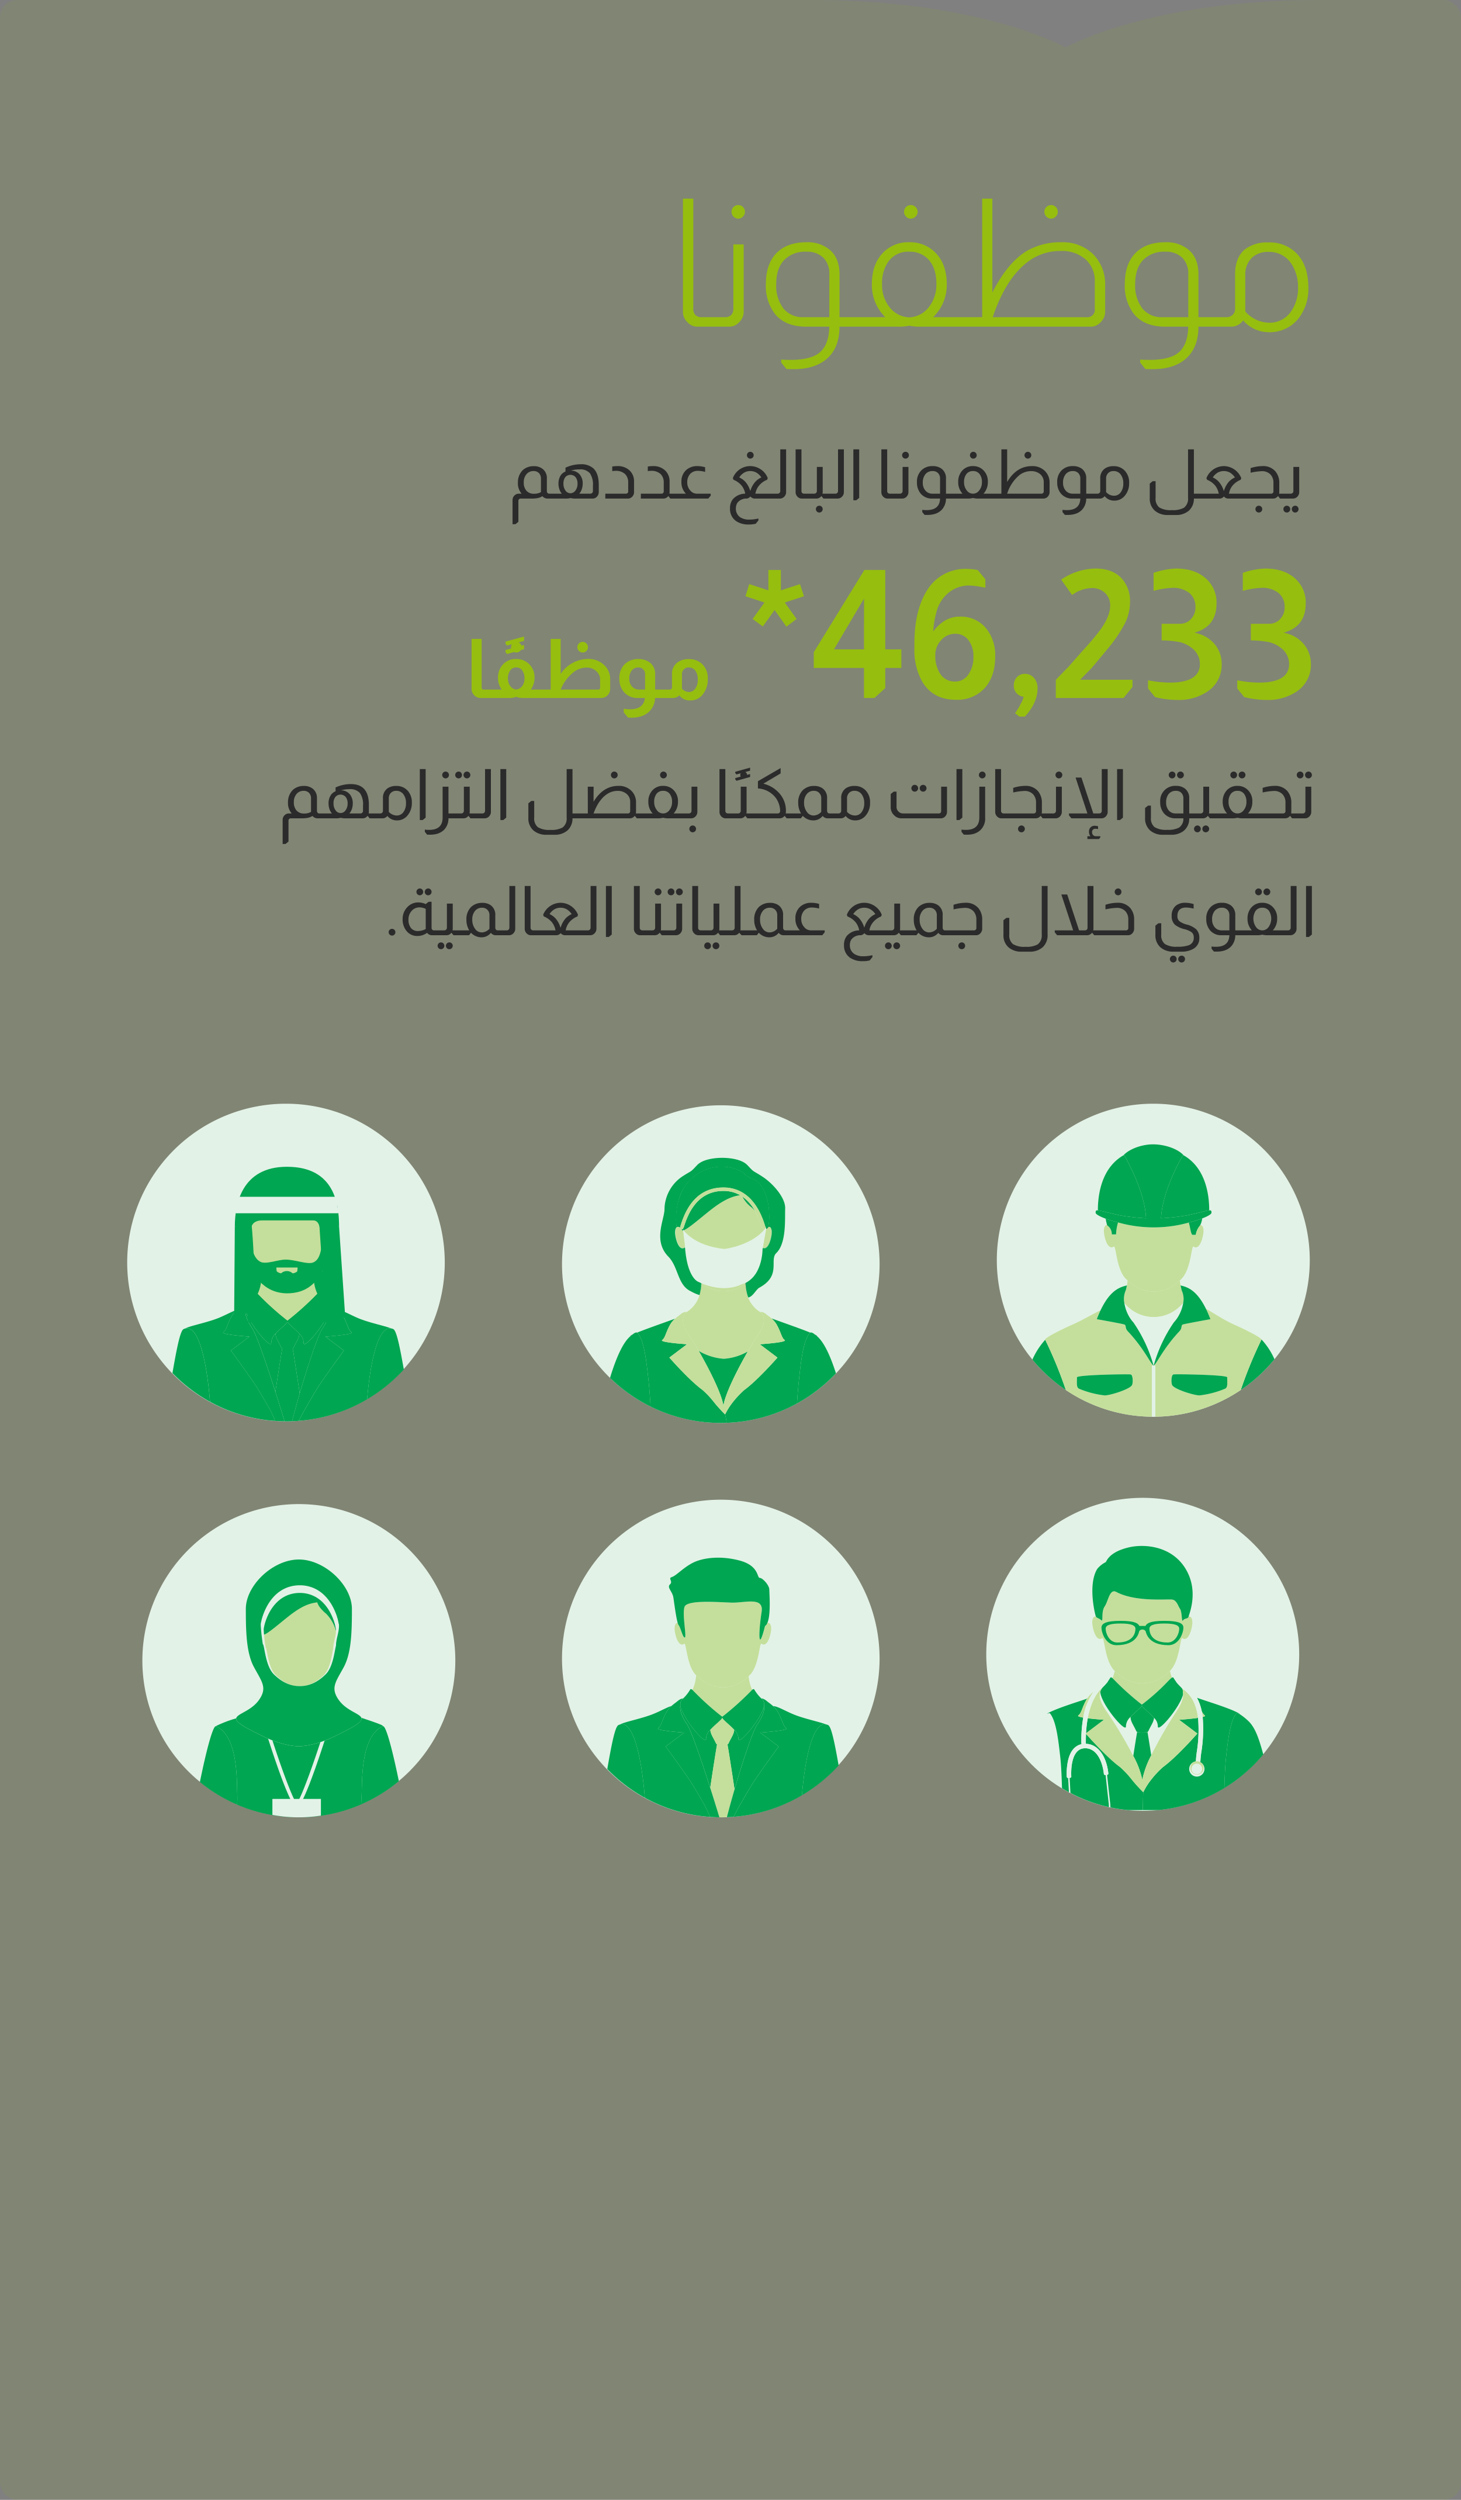 <svg xmlns="http://www.w3.org/2000/svg" xmlns:xlink="http://www.w3.org/1999/xlink" width="425" height="727.045" viewBox="0 0 425 727.045">
  <rect x="0" y="0" width="425" height="727.045" fill="#808080" stroke="none"/>
  <defs>
    <clipPath id="clip-path">
      <rect id="Rectangle_3514" data-name="Rectangle 3514" width="425" height="727.045" rx="5" transform="translate(960 1498)" fill="none"/>
    </clipPath>
  </defs>
  <g id="Group_7187" data-name="Group 7187" transform="translate(-960 -1498)">
    <g id="Mask_Group_63" data-name="Mask Group 63" clip-path="url(#clip-path)">
      <path id="Path_6877" data-name="Path 6877" d="M606.478,0H370V727.045H795V0H753.332c-48.885,0-73.377,13.774-73.377,13.774S655.462,0,606.478,0" transform="translate(590 1498)" fill="#96be0f" opacity="0.098"/>
    </g>
    <path id="Path_10324" data-name="Path 10324" d="M-181.324-37.232V-5.2a2.523,2.523,0,0,0,.572,1.768,2.355,2.355,0,0,0,1.82.676h.26V0h-1.456a3.824,3.824,0,0,1-2.86-1.248,4.119,4.119,0,0,1-1.352-3.068V-37.232Zm13.1,1.872a1.849,1.849,0,0,1,1.352.572,1.909,1.909,0,0,1,.572,1.4,1.935,1.935,0,0,1-.572,1.378,1.81,1.81,0,0,1-1.352.6,1.867,1.867,0,0,1-1.4-.6,1.935,1.935,0,0,1-.572-1.378,1.909,1.909,0,0,1,.572-1.4A1.909,1.909,0,0,1-168.22-35.36Zm1.56,11.44v19.6a4.119,4.119,0,0,1-1.352,3.068A3.824,3.824,0,0,1-170.872,0h-8.216V-2.756h6.968a2.523,2.523,0,0,0,1.768-.572,2.53,2.53,0,0,0,.676-1.872V-23.92ZM-148.512,0q-6.084,0-9.1-3.744a13.349,13.349,0,0,1-2.6-8.632q0-5.824,3.068-9,3.12-3.172,8.736-3.172a10.03,10.03,0,0,1,6.76,2.184q2.86,2.444,2.86,7.124v12.48h1.716V0h-1.716q0,6.552-4.212,9.776-3.432,2.6-9.152,2.6-1.144,0-2.08-.052l-1.508-1.872V9.568q1.4.1,2.7.1,6.032,0,8.58-2.236,2.6-2.288,2.7-7.436Zm6.76-15.184a6.539,6.539,0,0,0-1.716-4.836,6.678,6.678,0,0,0-4.94-1.768,8.469,8.469,0,0,0-6.5,2.444Q-157.2-16.9-157.2-12.376a11.013,11.013,0,0,0,2.08,7.072,7.156,7.156,0,0,0,5.876,2.548h7.488ZM-118.04-35.36a1.935,1.935,0,0,1,1.378.572,1.867,1.867,0,0,1,.6,1.4,1.893,1.893,0,0,1-.6,1.378,1.893,1.893,0,0,1-1.378.6,1.867,1.867,0,0,1-1.4-.6,1.935,1.935,0,0,1-.572-1.378,1.909,1.909,0,0,1,.572-1.4A1.909,1.909,0,0,1-118.04-35.36Zm-7.436,32.6a13.009,13.009,0,0,1-3.9-9.568q0-5.928,3.328-9.256a10.106,10.106,0,0,1,7.54-2.964,10.244,10.244,0,0,1,7.332,2.756q3.588,3.38,3.588,9.464a13.032,13.032,0,0,1-3.952,9.568h5.252V0h-8.736a15.828,15.828,0,0,1-3.432-.26h-.1a16.171,16.171,0,0,1-3.484.26h-15.444V-2.756Zm6.968-19.032a7,7,0,0,0-6.24,3.12,10.957,10.957,0,0,0-1.664,6.292,10.385,10.385,0,0,0,2.288,6.864A7.644,7.644,0,0,0-118.508-2.7a7.677,7.677,0,0,0,6.136-3.588,10.714,10.714,0,0,0,1.768-6.084q0-4.628-2.288-7.124A7.215,7.215,0,0,0-118.508-21.788Zm24.18-15.444v27.3q4.42-8.684,9.984-12.064A19.615,19.615,0,0,1-74.1-24.544a12.533,12.533,0,0,1,8.944,3.328,12.324,12.324,0,0,1,3.64,9.256v7.644a4.119,4.119,0,0,1-1.352,3.068A3.824,3.824,0,0,1-65.728,0h-40.924V-2.756h9.36V-37.232ZM-77.22-35.36a1.849,1.849,0,0,1,1.352.572,1.909,1.909,0,0,1,.572,1.4,1.935,1.935,0,0,1-.572,1.378,1.81,1.81,0,0,1-1.352.6,1.867,1.867,0,0,1-1.4-.6,1.935,1.935,0,0,1-.572-1.378,1.909,1.909,0,0,1,.572-1.4A1.909,1.909,0,0,1-77.22-35.36Zm12.688,22.412a8.436,8.436,0,0,0-2.444-6.4A10.2,10.2,0,0,0-74.36-22,15.427,15.427,0,0,0-82.94-19.6q-7.124,4.576-11.284,16.848h27.248A2.16,2.16,0,0,0-64.532-5.2ZM-44.1,0q-6.084,0-9.1-3.744a13.349,13.349,0,0,1-2.6-8.632q0-5.824,3.068-9,3.12-3.172,8.736-3.172a10.03,10.03,0,0,1,6.76,2.184q2.86,2.444,2.86,7.124v12.48h1.716V0h-1.716q0,6.552-4.212,9.776-3.432,2.6-9.152,2.6-1.144,0-2.08-.052l-1.508-1.872V9.568q1.4.1,2.7.1,6.032,0,8.58-2.236,2.6-2.288,2.7-7.436Zm6.76-15.184a6.539,6.539,0,0,0-1.716-4.836,6.678,6.678,0,0,0-4.94-1.768,8.469,8.469,0,0,0-6.5,2.444Q-52.78-16.9-52.78-12.376A11.013,11.013,0,0,0-50.7-5.3a7.156,7.156,0,0,0,5.876,2.548h7.488Zm13.624,0q0-4.784,2.7-7.176a10.526,10.526,0,0,1,6.968-2.132,10.933,10.933,0,0,1,8.164,3.12q3.484,3.536,3.484,10.036A13.958,13.958,0,0,1-5.1-2.6a10.613,10.613,0,0,1-8.84,4.212A9.825,9.825,0,0,1-21.372-1.82,4.205,4.205,0,0,1-24.908,0h-8.164V-2.756h6.916a2.407,2.407,0,0,0,1.768-.728A2.22,2.22,0,0,0-23.712-5.2ZM-20.748-4.42a9.394,9.394,0,0,0,6.916,3.276,7.521,7.521,0,0,0,6.5-3.432,11.668,11.668,0,0,0,1.924-6.76,12.159,12.159,0,0,0-1.82-6.76,7.6,7.6,0,0,0-6.812-3.64,6.805,6.805,0,0,0-4.576,1.508,6.573,6.573,0,0,0-2.132,5.044Z" transform="translate(1343 1593)" fill="#96be0f"/>
    <path id="Path_10320" data-name="Path 10320" d="M9.74,16.58a4.5,4.5,0,0,1-1.08-3.22,4.94,4.94,0,0,1,1.42-3.64,4.641,4.641,0,0,1,3.16-1.14,4.033,4.033,0,0,1,2.64.82,3.373,3.373,0,0,1,1.2,2.8v3.62a.757.757,0,0,0,.2.56.565.565,0,0,0,.38.2h.06V18h-.5a1.872,1.872,0,0,1-1.44-.7,4,4,0,0,1-1.26.54,9.612,9.612,0,0,1-2.04.16H9.56a.672.672,0,0,0-.76.76v6l-.86.7H7.1v-7a1.843,1.843,0,0,1,.58-1.38,1.772,1.772,0,0,1,1.24-.5Zm5.62-4.38a2.344,2.344,0,0,0-.5-1.52A2.1,2.1,0,0,0,13.2,10a2.588,2.588,0,0,0-2.05.91,3.485,3.485,0,0,0-.79,2.37,3.544,3.544,0,0,0,.78,2.45,2.827,2.827,0,0,0,2.22.87,3.765,3.765,0,0,0,2-.48ZM22.5,9.02a10.418,10.418,0,0,1,4.42-1,5.28,5.28,0,0,1,3.64,1.16q1.62,1.48,1.62,4.84V16.1a1.907,1.907,0,0,1-.44,1.24A1.666,1.666,0,0,1,30.4,18H25.58a5.742,5.742,0,0,1-1.56-.14h-.08a5.718,5.718,0,0,1-1.58.14h-4.8V16.58h3.88a3.531,3.531,0,0,1-.7-1.24,4.817,4.817,0,0,1-.28-1.64,4.41,4.41,0,0,1,.6-2.38,3.041,3.041,0,0,1,1.44-1.18Zm7.98,5.28a5.87,5.87,0,0,0-.88-3.66,3.659,3.659,0,0,0-3.02-1.12,8.608,8.608,0,0,0-2.56.36,3.347,3.347,0,0,1,2.46.94A3.9,3.9,0,0,1,27.5,13.7a4.712,4.712,0,0,1-.24,1.5,3.533,3.533,0,0,1-.76,1.38h3.24a.74.74,0,0,0,.74-.76ZM26,13.68a2.961,2.961,0,0,0-.55-1.88,1.985,1.985,0,0,0-3.09.08,3.281,3.281,0,0,0-.46,1.86,3.358,3.358,0,0,0,.5,1.8,1.835,1.835,0,0,0,1.54.92,1.876,1.876,0,0,0,1.48-.83A3.205,3.205,0,0,0,26,13.68Zm10.1-5a9.372,9.372,0,0,1,1.54-.12A4.88,4.88,0,0,1,41.22,9.9a4.292,4.292,0,0,1,1.22,3.14V16.1a1.871,1.871,0,0,1-.5,1.32,1.652,1.652,0,0,1-1.28.58H34.08V16.58H40a.663.663,0,0,0,.74-.76V13.28a3.363,3.363,0,0,0-.86-2.36,3.828,3.828,0,0,0-2.84-.98,4.658,4.658,0,0,0-.94.08Zm10.34,0a9.372,9.372,0,0,1,1.54-.12A4.88,4.88,0,0,1,51.56,9.9a4.292,4.292,0,0,1,1.22,3.14V16.1a2.688,2.688,0,0,1-.04.48h.56V18H53l-.56-.7h-.06a2.3,2.3,0,0,1-.36.36,1.763,1.763,0,0,1-1.04.34H44.42V16.58h5.92a.663.663,0,0,0,.74-.76V13.28a3.363,3.363,0,0,0-.86-2.36,3.828,3.828,0,0,0-2.84-.98,4.658,4.658,0,0,0-.94.08Zm11.08,7.9a4.735,4.735,0,0,1-1.3-3.44A4.409,4.409,0,0,1,57.7,9.62a4.752,4.752,0,0,1,3.2-1.06,7.89,7.89,0,0,1,2.22.34v1.34a8.518,8.518,0,0,0-2.06-.3,2.969,2.969,0,0,0-2.31.91,3.586,3.586,0,0,0-.83,2.51,3.38,3.38,0,0,0,.88,2.3,2.481,2.481,0,0,0,1.9.92h4.04v.56l-.7.86H53.14V16.58ZM76.26,4.4a.99.99,0,0,1,.98.98.966.966,0,0,1-.29.71.966.966,0,0,1-1.38,0,.966.966,0,0,1-.29-.71.99.99,0,0,1,.98-.98Zm-5.08,7.66A5.4,5.4,0,0,1,79,9.32a5.342,5.342,0,0,1,2.34,2.74l-.2.48a5.641,5.641,0,0,0-2.24,1.58,4.856,4.856,0,0,0-1.16,2.46h3.8V18H77.48a1.579,1.579,0,0,1-1.16-.58h-.06a1.59,1.59,0,0,1-1.02.58,3.261,3.261,0,0,0-2.74,1.24,3.149,3.149,0,0,0-.44,1.6,3.017,3.017,0,0,0,1.32,2.64,4.837,4.837,0,0,0,2.64.64,11.533,11.533,0,0,0,2.6-.32v.56l-.78.96a7.4,7.4,0,0,1-2,.22,6.271,6.271,0,0,1-3.7-.98,4.244,4.244,0,0,1-1.78-3.7,4.1,4.1,0,0,1,.8-2.64,4.823,4.823,0,0,1,3.62-1.64,5.263,5.263,0,0,0-1-2.3,5.893,5.893,0,0,0-2.4-1.74Zm8.3-.2a4.391,4.391,0,0,0-1.5-1.44A3.646,3.646,0,0,0,76.26,10a3.46,3.46,0,0,0-1.64.38,4.231,4.231,0,0,0-1.58,1.48,5.281,5.281,0,0,1,1.8,1.3,6.945,6.945,0,0,1,1.4,2.6h.04a6.817,6.817,0,0,1,1.46-2.66A5.2,5.2,0,0,1,79.48,11.86Zm7.2-8.18V16.1a1.831,1.831,0,0,1-.52,1.32,1.713,1.713,0,0,1-1.3.58H81.38V16.58h2.84a.687.687,0,0,0,.58-.26.768.768,0,0,0,.18-.5V3.68Zm4.46,0V15.82a.773.773,0,0,0,.2.54.759.759,0,0,0,.56.22h.26V18h-.92a1.648,1.648,0,0,1-1.12-.42,1.859,1.859,0,0,1-.68-1.48V3.68ZM97.32,8.8v7.3a1.972,1.972,0,0,1-.06.48h1.06V18h-.78l-.58-.7H96.9a1.689,1.689,0,0,1-1.4.7H92.02V16.58h2.84a.7.7,0,0,0,.52-.2.726.726,0,0,0,.24-.56V8.8Zm-1,11.28a.966.966,0,0,1,.71.29.942.942,0,0,1,.29.69.99.99,0,0,1-1,1,.942.942,0,0,1-.69-.29.966.966,0,0,1-.29-.71.99.99,0,0,1,.98-.98Zm7.16-16.4V16.1a1.831,1.831,0,0,1-.52,1.32,1.713,1.713,0,0,1-1.3.58H98.18V16.58h2.84a.687.687,0,0,0,.58-.26.768.768,0,0,0,.18-.5V3.68Zm4.46,0V17.8l-.86.7h-.84V3.68Zm8.14,0V15.82a.773.773,0,0,0,.2.54.759.759,0,0,0,.56.22h.26V18h-.92a1.648,1.648,0,0,1-1.12-.42,1.859,1.859,0,0,1-.68-1.48V3.68Zm5.32.72a.966.966,0,0,1,.71.29.942.942,0,0,1,.29.69.99.99,0,0,1-1,1,.942.942,0,0,1-.69-.29.966.966,0,0,1-.29-.71.99.99,0,0,1,.98-.98Zm.86,4.4v7.3a1.863,1.863,0,0,1-.48,1.28,1.706,1.706,0,0,1-1.34.62h-3.48V16.58h2.84a.726.726,0,0,0,.56-.24.7.7,0,0,0,.2-.52V8.8Zm7,9.2a4.227,4.227,0,0,1-3.5-1.52,4.986,4.986,0,0,1-1.02-3.24,4.561,4.561,0,0,1,1.36-3.52,4.48,4.48,0,0,1,3.22-1.16,4.212,4.212,0,0,1,2.6.78,3.4,3.4,0,0,1,1.26,2.86v4.38h.64V18h-.64a4.777,4.777,0,0,1-1.26,3.3,4.7,4.7,0,0,1-2.34,1.26,7.235,7.235,0,0,1-1.72.2q-.48,0-.92-.02l-.66-.82v-.64a9.535,9.535,0,0,0,1.26.08q3.82,0,3.92-3.36Zm2.2-5.8a2.189,2.189,0,0,0-.6-1.62,2.082,2.082,0,0,0-1.54-.58,2.631,2.631,0,0,0-2.11.9,3.726,3.726,0,0,0-.77,2.5,3.339,3.339,0,0,0,.78,2.3,2.574,2.574,0,0,0,2.02.88h2.22Zm9.68-7.8a.99.99,0,0,1,.98.98.966.966,0,0,1-.29.71.942.942,0,0,1-.69.29.933.933,0,0,1-.7-.29.984.984,0,0,1-.28-.71.959.959,0,0,1,.28-.69A.933.933,0,0,1,141.14,4.4ZM138,16.58a4.856,4.856,0,0,1-1.26-3.4A4.722,4.722,0,0,1,137.8,10a4.034,4.034,0,0,1,3.24-1.44,4.142,4.142,0,0,1,2.76.96,4.5,4.5,0,0,1,1.56,3.66,4.9,4.9,0,0,1-1.26,3.4h1.74V18h-3.1a5.916,5.916,0,0,1-1.66-.16H141a5.916,5.916,0,0,1-1.66.16h-5.68V16.58ZM141.04,10a2.313,2.313,0,0,0-1.91.86,3.706,3.706,0,0,0-.69,2.38,3.685,3.685,0,0,0,.75,2.34,2.211,2.211,0,0,0,3.7,0,3.685,3.685,0,0,0,.75-2.34,3.706,3.706,0,0,0-.69-2.38A2.313,2.313,0,0,0,141.04,10Zm9.94-6.32v9.5q2.72-4.62,7.22-4.62a5.128,5.128,0,0,1,3.82,1.48,4.683,4.683,0,0,1,1.3,3.4V16.1a1.936,1.936,0,0,1-.42,1.22,1.722,1.722,0,0,1-1.38.68H145.7V16.58h3.6V3.68ZM157,4.4a.966.966,0,0,1,.71.29.942.942,0,0,1,.29.69.99.99,0,0,1-1,1,.942.942,0,0,1-.69-.29.966.966,0,0,1-.29-.71A.99.99,0,0,1,157,4.4Zm4.62,8.86a2.982,2.982,0,0,0-1.18-2.48,4.046,4.046,0,0,0-2.52-.76,5.55,5.55,0,0,0-3.38,1.16,11.514,11.514,0,0,0-3.56,5.4h9.88a.672.672,0,0,0,.76-.76ZM170.06,18a4.227,4.227,0,0,1-3.5-1.52,4.986,4.986,0,0,1-1.02-3.24,4.561,4.561,0,0,1,1.36-3.52,4.48,4.48,0,0,1,3.22-1.16,4.212,4.212,0,0,1,2.6.78,3.4,3.4,0,0,1,1.26,2.86v4.38h.64V18h-.64a4.777,4.777,0,0,1-1.26,3.3,4.7,4.7,0,0,1-2.34,1.26,7.235,7.235,0,0,1-1.72.2q-.48,0-.92-.02l-.66-.82v-.64a9.535,9.535,0,0,0,1.26.08q3.82,0,3.92-3.36Zm2.2-5.8a2.189,2.189,0,0,0-.6-1.62,2.082,2.082,0,0,0-1.54-.58,2.631,2.631,0,0,0-2.11.9,3.726,3.726,0,0,0-.77,2.5,3.339,3.339,0,0,0,.78,2.3,2.574,2.574,0,0,0,2.02.88h2.22Zm5.8,0a3.349,3.349,0,0,1,1.44-3,4.478,4.478,0,0,1,2.5-.62,4.283,4.283,0,0,1,3.18,1.3,4.966,4.966,0,0,1,1.28,3.64,5.474,5.474,0,0,1-1.28,3.68,3.831,3.831,0,0,1-3.04,1.4,3.47,3.47,0,0,1-2.8-1.3,1.727,1.727,0,0,1-1.44.7h-3.44V16.58h2.84a.751.751,0,0,0,.76-.76Zm1.7,3.92a3.166,3.166,0,0,0,2.3,1.06,2.337,2.337,0,0,0,1.95-.99,4.142,4.142,0,0,0,.75-2.57,4.114,4.114,0,0,0-.88-2.78,2.484,2.484,0,0,0-1.96-.84,2.113,2.113,0,0,0-1.5.54,2.169,2.169,0,0,0-.66,1.66ZM205.3,3.68v12.9h1.02V18H205.3a4.67,4.67,0,0,1-1.46,3.52A5.577,5.577,0,0,1,200,22.78h-2.22a5.632,5.632,0,0,1-3.8-1.22,4.65,4.65,0,0,1-1.52-3.74V13.64l.86-.7h.84v4.84a3.284,3.284,0,0,0,1.05,2.79,6.325,6.325,0,0,0,3.67.79,6.672,6.672,0,0,0,3.52-.68,3.261,3.261,0,0,0,1.2-2.9V3.68Zm3.64,8.38a5.516,5.516,0,0,1,5.08-3.5,5.517,5.517,0,0,1,5.06,3.5l-.18.48a6.1,6.1,0,0,0-2.26,1.58,4.939,4.939,0,0,0-1.14,2.46h3.78V18h-4.06a1.624,1.624,0,0,1-1.16-.58H214a1.579,1.579,0,0,1-1.16.58h-6.68V16.58h6.38a5.593,5.593,0,0,0-1-2.3,5.893,5.893,0,0,0-2.4-1.74Zm8.3-.2a4.639,4.639,0,0,0-1.5-1.44,3.646,3.646,0,0,0-1.72-.42,3.58,3.58,0,0,0-1.66.38,4.092,4.092,0,0,0-1.56,1.48,5.081,5.081,0,0,1,1.78,1.3,6.945,6.945,0,0,1,1.4,2.6h.06a6.965,6.965,0,0,1,1.44-2.66A5.412,5.412,0,0,1,217.24,11.86Zm4.56-2.72a11.478,11.478,0,0,1,3.44-.58,4.669,4.669,0,0,1,3.78,1.54,5.165,5.165,0,0,1,1.12,3.46V16.1a1.973,1.973,0,0,1-.06.48h.7V18h-.42l-.56-.7h-.06a1.724,1.724,0,0,1-1.4.7h-9.2V16.58h8.54a.672.672,0,0,0,.76-.76V13.5a3.515,3.515,0,0,0-.82-2.46,3.343,3.343,0,0,0-2.62-1,17.847,17.847,0,0,0-3.2.44Zm2.38,10.94a.966.966,0,0,1,.71.29.942.942,0,0,1,.29.69.99.99,0,0,1-1,1,.942.942,0,0,1-.69-.29.966.966,0,0,1-.29-.71.99.99,0,0,1,.98-.98ZM235.94,8.8v7.3a1.863,1.863,0,0,1-.48,1.28,1.706,1.706,0,0,1-1.34.62h-3.48V16.58h2.84a.726.726,0,0,0,.56-.24.7.7,0,0,0,.2-.52V8.8Zm-3.6,11.28a.99.99,0,0,1,.98.98.966.966,0,0,1-.29.71.942.942,0,0,1-.69.29.99.99,0,0,1-1-1,.942.942,0,0,1,.29-.69A.966.966,0,0,1,232.34,20.08Zm2.42,0a.933.933,0,0,1,.7.29.959.959,0,0,1,.28.69.984.984,0,0,1-.28.71.933.933,0,0,1-.7.29.942.942,0,0,1-.69-.29.966.966,0,0,1-.29-.71.99.99,0,0,1,.98-.98Z" transform="translate(1102 1625)" fill="#2b2b2b"/>
    <path id="Path_10319" data-name="Path 10319" d="M47.86,16.58a4.5,4.5,0,0,1-1.08-3.22A4.94,4.94,0,0,1,48.2,9.72a4.641,4.641,0,0,1,3.16-1.14A4.033,4.033,0,0,1,54,9.4a3.373,3.373,0,0,1,1.2,2.8v3.62a.757.757,0,0,0,.2.56.565.565,0,0,0,.38.2h.06V18h-.5a1.872,1.872,0,0,1-1.44-.7,4,4,0,0,1-1.26.54A9.612,9.612,0,0,1,50.6,18H47.68a.672.672,0,0,0-.76.76v6l-.86.7h-.84v-7a1.843,1.843,0,0,1,.58-1.38,1.772,1.772,0,0,1,1.24-.5Zm5.62-4.38a2.344,2.344,0,0,0-.5-1.52A2.1,2.1,0,0,0,51.32,10a2.588,2.588,0,0,0-2.05.91,3.485,3.485,0,0,0-.79,2.37,3.544,3.544,0,0,0,.78,2.45,2.827,2.827,0,0,0,2.22.87,3.765,3.765,0,0,0,2-.48Zm7.14-3.18a10.55,10.55,0,0,1,4.44-.98q5.24,0,5.24,5.98v2.1a2.568,2.568,0,0,1-.04.46h.7V18h-.44l-.56-.7H69.9a2.3,2.3,0,0,1-.36.36,1.734,1.734,0,0,1-1.02.34H63.7a5.742,5.742,0,0,1-1.56-.14h-.08a5.718,5.718,0,0,1-1.58.14h-4.8V16.58h3.88a3.755,3.755,0,0,1-.72-1.26,4.971,4.971,0,0,1-.26-1.62,4.251,4.251,0,0,1,.66-2.46,2.982,2.982,0,0,1,1.38-1.1ZM68.6,14.3a5.771,5.771,0,0,0-.9-3.66,3.758,3.758,0,0,0-3.04-1.12,8.723,8.723,0,0,0-2.52.36,3.168,3.168,0,0,1,2.82,1.4,4.176,4.176,0,0,1,.66,2.42,4.841,4.841,0,0,1-.22,1.46,3.758,3.758,0,0,1-.78,1.42h3.24a.7.7,0,0,0,.58-.28.745.745,0,0,0,.16-.48Zm-4.48-.62a2.961,2.961,0,0,0-.55-1.88,1.986,1.986,0,0,0-3.01-.02,2.983,2.983,0,0,0-.54,1.9,3.2,3.2,0,0,0,.58,1.96,1.728,1.728,0,0,0,2.94,0A3.2,3.2,0,0,0,64.12,13.68ZM74.4,12.2a3.349,3.349,0,0,1,1.44-3,4.478,4.478,0,0,1,2.5-.62,4.283,4.283,0,0,1,3.18,1.3,4.966,4.966,0,0,1,1.28,3.64,5.474,5.474,0,0,1-1.28,3.68,3.831,3.831,0,0,1-3.04,1.4,3.47,3.47,0,0,1-2.8-1.3,1.727,1.727,0,0,1-1.44.7H70.8V16.58h2.84a.751.751,0,0,0,.76-.76Zm1.7,3.92a3.166,3.166,0,0,0,2.3,1.06,2.337,2.337,0,0,0,1.95-.99,4.142,4.142,0,0,0,.75-2.57,4.114,4.114,0,0,0-.88-2.78A2.484,2.484,0,0,0,78.26,10a2.113,2.113,0,0,0-1.5.54,2.169,2.169,0,0,0-.66,1.66ZM86.82,3.68V17.8l-.86.7h-.84V3.68Zm5.8.72a.99.99,0,0,1,.98.98.966.966,0,0,1-.29.71.966.966,0,0,1-1.38,0,.966.966,0,0,1-.29-.71.99.99,0,0,1,.98-.98Zm.84,4.4v7.78h1.02V18H93.46a4.781,4.781,0,0,1-1.26,3.32,4.909,4.909,0,0,1-2.68,1.32,7.375,7.375,0,0,1-1.36.12q-.48,0-.92-.02l-.66-.82v-.64a9.246,9.246,0,0,0,1.26.08q3.92,0,3.92-3.6V8.8ZM96.4,4.4a.933.933,0,0,1,.7.29.959.959,0,0,1,.28.69.983.983,0,0,1-.28.71.933.933,0,0,1-.7.29.942.942,0,0,1-.69-.29.966.966,0,0,1-.29-.71.99.99,0,0,1,.98-.98Zm2.44,0a.99.99,0,0,1,.98.98.966.966,0,0,1-.29.71.942.942,0,0,1-.69.29.99.99,0,0,1-1-1,.942.942,0,0,1,.29-.69A.966.966,0,0,1,98.84,4.4Zm.8,4.4v7.3a1.972,1.972,0,0,1-.06.48h1.06V18h-.78l-.58-.7h-.06a1.689,1.689,0,0,1-1.4.7H94.34V16.58h2.84a.7.7,0,0,0,.52-.2.726.726,0,0,0,.24-.56V8.8Zm6.16-5.12V16.1a1.831,1.831,0,0,1-.52,1.32,1.713,1.713,0,0,1-1.3.58H100.5V16.58h2.84a.687.687,0,0,0,.58-.26.768.768,0,0,0,.18-.5V3.68Zm4.46,0V17.8l-.86.7h-.84V3.68Zm19.28,0v12.9h1.02V18h-1.02a4.67,4.67,0,0,1-1.46,3.52,5.577,5.577,0,0,1-3.84,1.26h-2.22a5.632,5.632,0,0,1-3.8-1.22,4.65,4.65,0,0,1-1.52-3.74V13.64l.86-.7h.84v4.84a3.284,3.284,0,0,0,1.05,2.79,6.325,6.325,0,0,0,3.67.79,6.672,6.672,0,0,0,3.52-.68,3.261,3.261,0,0,0,1.2-2.9V3.68Zm12.16.72a.99.99,0,0,1,.98.98.966.966,0,0,1-.29.71.942.942,0,0,1-.69.29.933.933,0,0,1-.7-.29.984.984,0,0,1-.28-.71.959.959,0,0,1,.28-.69A.933.933,0,0,1,141.7,4.4Zm-6.04,8.8q2.76-4.64,7.24-4.64a5.087,5.087,0,0,1,3.82,1.48,4.683,4.683,0,0,1,1.3,3.4V16.1a1.82,1.82,0,0,1-.06.48h.7V18h-.42l-.56-.7h-.06a1.724,1.724,0,0,1-1.4.7H130.4V16.58H134l-.02-7.78h1.7Zm10.66.06a2.982,2.982,0,0,0-1.18-2.48,3.941,3.941,0,0,0-2.52-.76,5.366,5.366,0,0,0-2.92.86q-2.52,1.58-4.04,5.7h9.9a.672.672,0,0,0,.76-.76ZM156,4.4a.99.99,0,0,1,.98.98.966.966,0,0,1-.29.71.942.942,0,0,1-.69.29.933.933,0,0,1-.7-.29.984.984,0,0,1-.28-.71.959.959,0,0,1,.28-.69A.933.933,0,0,1,156,4.4Zm-3.14,12.18a4.856,4.856,0,0,1-1.26-3.4A4.722,4.722,0,0,1,152.66,10a4.034,4.034,0,0,1,3.24-1.44,4.142,4.142,0,0,1,2.76.96,4.5,4.5,0,0,1,1.56,3.66,4.9,4.9,0,0,1-1.26,3.4h1.74V18h-3.1a5.916,5.916,0,0,1-1.66-.16h-.08a5.916,5.916,0,0,1-1.66.16h-5.68V16.58ZM155.9,10a2.313,2.313,0,0,0-1.91.86,3.706,3.706,0,0,0-.69,2.38,3.685,3.685,0,0,0,.75,2.34,2.211,2.211,0,0,0,3.7,0,3.685,3.685,0,0,0,.75-2.34,3.706,3.706,0,0,0-.69-2.38A2.313,2.313,0,0,0,155.9,10Zm9.96-1.2v7.3a1.863,1.863,0,0,1-.48,1.28,1.706,1.706,0,0,1-1.34.62h-3.48V16.58h2.84a.726.726,0,0,0,.56-.24.7.7,0,0,0,.2-.52V8.8ZM164.5,20.08a.99.99,0,0,1,.98.98.966.966,0,0,1-.29.71.966.966,0,0,1-1.38,0,.966.966,0,0,1-.29-.71.99.99,0,0,1,.98-.98ZM174,3.68V15.82a.773.773,0,0,0,.2.54.759.759,0,0,0,.56.22h.26V18h-.92a1.648,1.648,0,0,1-1.12-.42,1.859,1.859,0,0,1-.68-1.48V3.68Zm7.2.46-3.98,1.1-.34-.44V4.46l4.32-1.2Zm0,1.84-3.98,1.1-.34-.44V6.3l4.32-1.18ZM179.32,4.4a.966.966,0,0,1,.71.29.942.942,0,0,1,.29.69.99.99,0,0,1-1,1,.942.942,0,0,1-.69-.29.966.966,0,0,1-.29-.71.99.99,0,0,1,.98-.98Zm.86,4.4v7.3a1.973,1.973,0,0,1-.06.48h1.06V18h-.78l-.58-.7h-.06a1.689,1.689,0,0,1-1.4.7h-3.48V16.58h2.84a.7.7,0,0,0,.52-.2.726.726,0,0,0,.24-.56V8.8Zm9.9-5.42V4.94l-5.02,2.98a9.058,9.058,0,0,1,4.92,3.12,7.534,7.534,0,0,1,1.64,4.8,3.666,3.666,0,0,1-.06.74h.68V18h-.4l-.58-.7h-.04a1.8,1.8,0,0,1-1.4.7h-8.78V16.58h8.12a.7.7,0,0,0,.78-.8,6.749,6.749,0,0,0-1.22-3.66,7,7,0,0,0-5.12-2.8q-.12,0-.12-.14V7.2Zm5.94,13.2a5.744,5.744,0,0,1-.82-3.06,4.972,4.972,0,0,1,1.36-3.74,4.622,4.622,0,0,1,3.22-1.2,4.239,4.239,0,0,1,2.38.62,3.349,3.349,0,0,1,1.44,3v3.62a.816.816,0,0,0,.14.48.61.61,0,0,0,.48.28h.04V18h-.5a1.727,1.727,0,0,1-1.44-.7,3.409,3.409,0,0,1-2.74,1.3,4.1,4.1,0,0,1-3.02-1.3h-.04l-.56.7h-3.88V16.58Zm5.88-4.38a2.169,2.169,0,0,0-.66-1.66,2.113,2.113,0,0,0-1.5-.54,2.534,2.534,0,0,0-2.06.95,3.8,3.8,0,0,0-.78,2.49,4.336,4.336,0,0,0,.82,2.7,2.362,2.362,0,0,0,1.96,1.04,3.137,3.137,0,0,0,2.22-1.06Zm5.8,0a3.349,3.349,0,0,1,1.44-3,4.478,4.478,0,0,1,2.5-.62,4.283,4.283,0,0,1,3.18,1.3,4.966,4.966,0,0,1,1.28,3.64,5.474,5.474,0,0,1-1.28,3.68,3.831,3.831,0,0,1-3.04,1.4,3.47,3.47,0,0,1-2.8-1.3,1.727,1.727,0,0,1-1.44.7H204.1V16.58h2.84a.751.751,0,0,0,.76-.76Zm1.7,3.92a3.166,3.166,0,0,0,2.3,1.06,2.337,2.337,0,0,0,1.95-.99,4.142,4.142,0,0,0,.75-2.57,4.114,4.114,0,0,0-.88-2.78,2.484,2.484,0,0,0-1.96-.84,2.113,2.113,0,0,0-1.5.54,2.169,2.169,0,0,0-.66,1.66Zm19.7-7.86a.942.942,0,0,1,.69.29.966.966,0,0,1,.29.71.99.99,0,0,1-.98.98.933.933,0,0,1-.7-.29.959.959,0,0,1-.28-.69.984.984,0,0,1,.28-.71A.933.933,0,0,1,229.1,8.26Zm2.42,0a.99.99,0,0,1,1,1,.942.942,0,0,1-.29.69.966.966,0,0,1-.71.29.99.99,0,0,1-.98-.98.966.966,0,0,1,.29-.71A.942.942,0,0,1,231.52,8.26Zm6.96.54v7.3a1.857,1.857,0,0,1-.44,1.24,1.722,1.722,0,0,1-1.36.66H225.24a2.88,2.88,0,0,1-2-.76,3.193,3.193,0,0,1-1.14-2.54V10.94l.86-.7h.84V14.7a1.763,1.763,0,0,0,.56,1.32,1.81,1.81,0,0,0,1.36.56h10.3a.672.672,0,0,0,.76-.76V8.8Zm4.46-5.12V17.8l-.86.7h-.84V3.68Zm5.8.72a.99.99,0,0,1,.98.98.966.966,0,0,1-.29.71.966.966,0,0,1-1.38,0,.966.966,0,0,1-.29-.71.99.99,0,0,1,.98-.98Zm.84,4.4v9.02a4.632,4.632,0,0,1-1.46,3.68,5.011,5.011,0,0,1-2.82,1.2,8.233,8.233,0,0,1-1.02.06q-.48,0-.92-.02l-.66-.82v-.64a9.247,9.247,0,0,0,1.26.08q3.92,0,3.92-3.6V8.8Zm4.62-5.12V15.82a.773.773,0,0,0,.2.54.759.759,0,0,0,.56.22h.26V18h-.92a1.648,1.648,0,0,1-1.12-.42,1.859,1.859,0,0,1-.68-1.48V3.68Zm3.54,5.46a11.478,11.478,0,0,1,3.44-.58,4.669,4.669,0,0,1,3.78,1.54,5.165,5.165,0,0,1,1.12,3.46V16.1a1.972,1.972,0,0,1-.06.48h.7V18h-.42l-.56-.7h-.06a1.724,1.724,0,0,1-1.4.7h-9.2V16.58h8.54a.672.672,0,0,0,.76-.76V13.5a3.515,3.515,0,0,0-.82-2.46,3.343,3.343,0,0,0-2.62-1,17.847,17.847,0,0,0-3.2.44Zm2.38,10.94a.966.966,0,0,1,.71.29.942.942,0,0,1,.29.69.99.99,0,0,1-1,1,.942.942,0,0,1-.69-.29.966.966,0,0,1-.29-.71.99.99,0,0,1,.98-.98ZM271.02,4.4a.966.966,0,0,1,.71.29.942.942,0,0,1,.29.69.99.99,0,0,1-1,1,.942.942,0,0,1-.69-.29.966.966,0,0,1-.29-.71.99.99,0,0,1,.98-.98Zm.86,4.4v7.3a1.863,1.863,0,0,1-.48,1.28,1.706,1.706,0,0,1-1.34.62h-3.48V16.58h2.84a.726.726,0,0,0,.56-.24.7.7,0,0,0,.2-.52V8.8Zm13.34-5.12V16.1a1.8,1.8,0,0,1-.42,1.2,1.724,1.724,0,0,1-1.4.7h-8.74l-.7-.86v-.56h5.36L275.88,6.14h1.7l3.46,10.44h1.72a.722.722,0,0,0,.58-.26.829.829,0,0,0,.16-.5V3.68ZM280.2,23.2a2.085,2.085,0,0,1-.42-1.32,1.71,1.71,0,0,1,.46-1.25,1.63,1.63,0,0,1,1.22-.47,3.147,3.147,0,0,1,.96.16v.82a2.611,2.611,0,0,0-.7-.1.928.928,0,0,0-1.04,1.06,1.141,1.141,0,0,0,.24.7,1.065,1.065,0,0,0,.88.4h1.28v.34l-.4.48h-3.36V23.2Zm9.46-19.52V17.8l-.86.7h-.84V3.68Zm14.3.72a.933.933,0,0,1,.7.29.959.959,0,0,1,.28.69.983.983,0,0,1-.28.71.933.933,0,0,1-.7.29.942.942,0,0,1-.69-.29.966.966,0,0,1-.29-.71.99.99,0,0,1,.98-.98Zm2.44,0a.99.99,0,0,1,.98.98.966.966,0,0,1-.29.71.942.942,0,0,1-.69.29.99.99,0,0,1-1-1,.942.942,0,0,1,.29-.69A.966.966,0,0,1,306.4,4.4ZM305.02,18a4.291,4.291,0,0,1-3.36-1.38,4.84,4.84,0,0,1-1.16-3.38,4.348,4.348,0,0,1,4.6-4.68,4.072,4.072,0,0,1,2.58.78,3.4,3.4,0,0,1,1.26,2.86v4.38h.64V18h-.64a4.552,4.552,0,0,1-1.7,3.72,5.8,5.8,0,0,1-3.6,1.06h-2.22a5.557,5.557,0,0,1-3.9-1.3,4.712,4.712,0,0,1-1.42-3.66V15l.86-.7h.84v3.48a3.258,3.258,0,0,0,1.05,2.77,6.325,6.325,0,0,0,3.67.79,6.872,6.872,0,0,0,3.42-.62,3.047,3.047,0,0,0,1.3-2.72Zm2.22-5.8a2.225,2.225,0,0,0-.68-1.7,2.156,2.156,0,0,0-1.46-.5,2.652,2.652,0,0,0-2.18.96,3.875,3.875,0,0,0-.7,2.44,3.422,3.422,0,0,0,.74,2.28,2.556,2.556,0,0,0,2.06.9h2.22Zm7.5-3.4v7.3a1.972,1.972,0,0,1-.06.48h1.06V18h-.78l-.58-.7h-.06a1.689,1.689,0,0,1-1.4.7h-3.48V16.58h2.84a.7.7,0,0,0,.52-.2.726.726,0,0,0,.24-.56V8.8Zm-3.42,11.28a.99.99,0,0,1,.98.98.966.966,0,0,1-.29.71.966.966,0,0,1-1.38,0,.966.966,0,0,1-.29-.71.99.99,0,0,1,.98-.98Zm2.42,0a.966.966,0,0,1,.71.29.942.942,0,0,1,.29.69.99.99,0,0,1-1,1,.942.942,0,0,1-.69-.29.966.966,0,0,1-.29-.71.99.99,0,0,1,.98-.98ZM321.88,4.4a.99.99,0,0,1,.98.98.966.966,0,0,1-.29.71.966.966,0,0,1-1.38,0,.966.966,0,0,1-.29-.71.99.99,0,0,1,.98-.98Zm2.42,0a.966.966,0,0,1,.71.29.942.942,0,0,1,.29.69.99.99,0,0,1-1,1,.942.942,0,0,1-.69-.29.966.966,0,0,1-.29-.71.99.99,0,0,1,.98-.98Zm-4.36,12.18a4.856,4.856,0,0,1-1.26-3.4A4.722,4.722,0,0,1,319.74,10a4.034,4.034,0,0,1,3.24-1.44,4.142,4.142,0,0,1,2.76.96,4.5,4.5,0,0,1,1.56,3.66,4.9,4.9,0,0,1-1.26,3.4h1.74V18h-3.1a5.916,5.916,0,0,1-1.66-.16h-.08a5.916,5.916,0,0,1-1.66.16H315.6V16.58ZM322.98,10a2.313,2.313,0,0,0-1.91.86,3.706,3.706,0,0,0-.69,2.38,3.685,3.685,0,0,0,.75,2.34,2.211,2.211,0,0,0,3.7,0,3.685,3.685,0,0,0,.75-2.34,3.706,3.706,0,0,0-.69-2.38A2.313,2.313,0,0,0,322.98,10Zm7.32-.86a11.478,11.478,0,0,1,3.44-.58,4.669,4.669,0,0,1,3.78,1.54,5.165,5.165,0,0,1,1.12,3.46V16.1a1.972,1.972,0,0,1-.06.48h.7V18h-.42l-.56-.7h-.06a1.724,1.724,0,0,1-1.4.7h-9.2V16.58h8.54a.672.672,0,0,0,.76-.76V13.5a3.515,3.515,0,0,0-.82-2.46,3.343,3.343,0,0,0-2.62-1,17.847,17.847,0,0,0-3.2.44ZM341.2,4.4a.933.933,0,0,1,.7.29.959.959,0,0,1,.28.69.983.983,0,0,1-.28.71.933.933,0,0,1-.7.29.942.942,0,0,1-.69-.29.966.966,0,0,1-.29-.71.99.99,0,0,1,.98-.98Zm2.44,0a.99.99,0,0,1,.98.98.966.966,0,0,1-.29.71.942.942,0,0,1-.69.29.99.99,0,0,1-1-1,.942.942,0,0,1,.29-.69A.966.966,0,0,1,343.64,4.4Zm.8,4.4v7.3a1.863,1.863,0,0,1-.48,1.28,1.706,1.706,0,0,1-1.34.62h-3.48V16.58h2.84a.726.726,0,0,0,.56-.24.7.7,0,0,0,.2-.52V8.8ZM77.04,50.14a.983.983,0,0,1,.7,1.67.933.933,0,0,1-.7.29.99.99,0,0,1-.98-.98.933.933,0,0,1,.29-.7A.959.959,0,0,1,77.04,50.14ZM85.12,38.4a.99.99,0,0,1,.98.98.966.966,0,0,1-.29.71.966.966,0,0,1-1.38,0,.966.966,0,0,1-.29-.71.99.99,0,0,1,.98-.98Zm2.42,0a.966.966,0,0,1,.71.29.942.942,0,0,1,.29.69.99.99,0,0,1-1,1,.942.942,0,0,1-.69-.29.966.966,0,0,1-.29-.71.99.99,0,0,1,.98-.98Zm1,3.86v7.56a.757.757,0,0,0,.2.56.531.531,0,0,0,.4.2h.4V52H88.7a1.747,1.747,0,0,1-1.46-.7,4.754,4.754,0,0,1-2.8.92,3.918,3.918,0,0,1-3.32-1.64,5.2,5.2,0,0,1-1-3.2,4.909,4.909,0,0,1,1.44-3.62,4.236,4.236,0,0,1,3.14-1.3,5.237,5.237,0,0,1,2.14.48l.86-.68Zm-1.7,2.08a3.944,3.944,0,0,0-1.78-.44,2.977,2.977,0,0,0-2.46,1.2,3.613,3.613,0,0,0-.78,2.32,3.841,3.841,0,0,0,.76,2.52,2.53,2.53,0,0,0,2,.84,5.123,5.123,0,0,0,2.26-.58ZM94.7,42.8v7.3a1.972,1.972,0,0,1-.06.48H95.7V52h-.78l-.58-.7h-.06a1.689,1.689,0,0,1-1.4.7H89.4V50.58h2.84a.7.7,0,0,0,.52-.2.726.726,0,0,0,.24-.56V42.8ZM91.28,54.08a.99.99,0,0,1,.98.98.966.966,0,0,1-.29.71.966.966,0,0,1-1.38,0,.966.966,0,0,1-.29-.71.99.99,0,0,1,.98-.98Zm2.42,0a.966.966,0,0,1,.71.29.942.942,0,0,1,.29.69.99.99,0,0,1-1,1,.942.942,0,0,1-.69-.29.966.966,0,0,1-.29-.71.99.99,0,0,1,.98-.98Zm5.8-3.5a5.744,5.744,0,0,1-.82-3.06,4.972,4.972,0,0,1,1.36-3.74,4.622,4.622,0,0,1,3.22-1.2,4.239,4.239,0,0,1,2.38.62,3.349,3.349,0,0,1,1.44,3v3.62a.816.816,0,0,0,.14.48.61.61,0,0,0,.48.28h.04V52h-.5a1.727,1.727,0,0,1-1.44-.7,3.409,3.409,0,0,1-2.74,1.3,4.1,4.1,0,0,1-3.02-1.3H100l-.56.7H95.56V50.58Zm5.88-4.38a2.169,2.169,0,0,0-.66-1.66,2.113,2.113,0,0,0-1.5-.54,2.534,2.534,0,0,0-2.06.95,3.8,3.8,0,0,0-.78,2.49,4.336,4.336,0,0,0,.82,2.7,2.362,2.362,0,0,0,1.96,1.04,3.137,3.137,0,0,0,2.22-1.06Zm7.5-8.52V50.1a1.831,1.831,0,0,1-.52,1.32,1.713,1.713,0,0,1-1.3.58h-3.48V50.58h2.84a.687.687,0,0,0,.58-.26.768.768,0,0,0,.18-.5V37.68Zm4.46,0V49.82a.773.773,0,0,0,.2.54.759.759,0,0,0,.56.22h.26V52h-.92a1.648,1.648,0,0,1-1.12-.42,1.859,1.859,0,0,1-.68-1.48V37.68ZM121,46.06a5.516,5.516,0,0,1,5.08-3.5,5.517,5.517,0,0,1,5.06,3.5l-.18.48a6.1,6.1,0,0,0-2.26,1.58,4.939,4.939,0,0,0-1.14,2.46h3.78V52h-4.06a1.623,1.623,0,0,1-1.16-.58h-.06a1.579,1.579,0,0,1-1.16.58h-6.68V50.58h6.38a5.593,5.593,0,0,0-1-2.3,5.893,5.893,0,0,0-2.4-1.74Zm8.3-.2a4.639,4.639,0,0,0-1.5-1.44,3.646,3.646,0,0,0-1.72-.42,3.58,3.58,0,0,0-1.66.38,4.092,4.092,0,0,0-1.56,1.48,5.081,5.081,0,0,1,1.78,1.3,6.945,6.945,0,0,1,1.4,2.6h.06a6.966,6.966,0,0,1,1.44-2.66A5.412,5.412,0,0,1,129.3,45.86Zm7.2-8.18V50.1a1.831,1.831,0,0,1-.52,1.32,1.713,1.713,0,0,1-1.3.58H131.2V50.58h2.84a.687.687,0,0,0,.58-.26.768.768,0,0,0,.18-.5V37.68Zm4.46,0V51.8l-.86.7h-.84V37.68Zm8.14,0V49.82a.773.773,0,0,0,.2.54.759.759,0,0,0,.56.22h.26V52h-.92a1.648,1.648,0,0,1-1.12-.42,1.859,1.859,0,0,1-.68-1.48V37.68Zm5.32.72a.966.966,0,0,1,.71.29.942.942,0,0,1,.29.69.99.99,0,0,1-1,1,.942.942,0,0,1-.69-.29.966.966,0,0,1-.29-.71.99.99,0,0,1,.98-.98Zm.86,4.4v7.3a1.973,1.973,0,0,1-.06.48h1.06V52h-.78l-.58-.7h-.06a1.689,1.689,0,0,1-1.4.7h-3.48V50.58h2.84a.7.7,0,0,0,.52-.2.726.726,0,0,0,.24-.56V42.8Zm2.92-4.4a.933.933,0,0,1,.7.29.959.959,0,0,1,.28.69.983.983,0,0,1-.28.71.933.933,0,0,1-.7.29.942.942,0,0,1-.69-.29.966.966,0,0,1-.29-.71.99.99,0,0,1,.98-.98Zm2.44,0a.99.99,0,0,1,.98.98.966.966,0,0,1-.29.71.942.942,0,0,1-.69.29.99.99,0,0,1-1-1,.942.942,0,0,1,.29-.69A.966.966,0,0,1,160.64,38.4Zm.8,4.4v7.3a1.863,1.863,0,0,1-.48,1.28,1.706,1.706,0,0,1-1.34.62h-3.48V50.58h2.84a.726.726,0,0,0,.56-.24.7.7,0,0,0,.2-.52V42.8Zm4.64-5.12V49.82a.773.773,0,0,0,.2.54.759.759,0,0,0,.56.22h.26V52h-.92a1.648,1.648,0,0,1-1.12-.42,1.859,1.859,0,0,1-.68-1.48V37.68Zm6.18,5.12v7.3a1.973,1.973,0,0,1-.06.48h1.06V52h-.78l-.58-.7h-.06a1.689,1.689,0,0,1-1.4.7h-3.48V50.58h2.84a.7.7,0,0,0,.52-.2.726.726,0,0,0,.24-.56V42.8Zm-3.42,11.28a.99.99,0,0,1,.98.98.966.966,0,0,1-.29.71.966.966,0,0,1-1.38,0,.966.966,0,0,1-.29-.71.99.99,0,0,1,.98-.98Zm2.42,0a.966.966,0,0,1,.71.29.942.942,0,0,1,.29.69.99.99,0,0,1-1,1,.942.942,0,0,1-.69-.29.966.966,0,0,1-.29-.71.99.99,0,0,1,.98-.98Zm7.16-16.4V50.1a1.973,1.973,0,0,1-.06.48h1.06V52h-.7l-.66-.7H178a1.689,1.689,0,0,1-1.4.7h-3.48V50.58h2.84a.7.7,0,0,0,.6-.3.716.716,0,0,0,.16-.46V37.68Zm4.8,12.9a5.744,5.744,0,0,1-.82-3.06,4.972,4.972,0,0,1,1.36-3.74,4.622,4.622,0,0,1,3.22-1.2,4.239,4.239,0,0,1,2.38.62,3.349,3.349,0,0,1,1.44,3v3.62a.816.816,0,0,0,.14.48.61.61,0,0,0,.48.28h.04V52h-.5a1.727,1.727,0,0,1-1.44-.7,3.409,3.409,0,0,1-2.74,1.3,4.1,4.1,0,0,1-3.02-1.3h-.04l-.56.7h-3.88V50.58Zm5.88-4.38a2.169,2.169,0,0,0-.66-1.66,2.113,2.113,0,0,0-1.5-.54,2.534,2.534,0,0,0-2.06.95,3.8,3.8,0,0,0-.78,2.49,4.336,4.336,0,0,0,.82,2.7,2.362,2.362,0,0,0,1.96,1.04,3.137,3.137,0,0,0,2.22-1.06Zm6.58,4.38a4.735,4.735,0,0,1-1.3-3.44,4.409,4.409,0,0,1,1.48-3.52,4.752,4.752,0,0,1,3.2-1.06,7.889,7.889,0,0,1,2.22.34v1.34a8.518,8.518,0,0,0-2.06-.3,2.969,2.969,0,0,0-2.31.91,3.586,3.586,0,0,0-.83,2.51,3.38,3.38,0,0,0,.88,2.3,2.481,2.481,0,0,0,1.9.92h4.04v.56l-.7.86H191.3V50.58Zm13.66-4.52a5.4,5.4,0,0,1,7.82-2.74,5.342,5.342,0,0,1,2.34,2.74l-.2.48a5.918,5.918,0,0,0-2.24,1.58,4.856,4.856,0,0,0-1.16,2.46h3.8V52h-4.06a1.579,1.579,0,0,1-1.16-.58h-.06a1.59,1.59,0,0,1-1.02.58,3.26,3.26,0,0,0-2.74,1.24,2.907,2.907,0,0,0-.44,1.6,3,3,0,0,0,1.32,2.62,4.681,4.681,0,0,0,2.62.66,11.61,11.61,0,0,0,2.62-.32v.56l-.78.96a7.4,7.4,0,0,1-2,.22,6.271,6.271,0,0,1-3.7-.98,4.244,4.244,0,0,1-1.78-3.7,4.1,4.1,0,0,1,.8-2.64,4.823,4.823,0,0,1,3.62-1.64,5.262,5.262,0,0,0-1-2.3,5.893,5.893,0,0,0-2.4-1.74Zm8.3-.2a4.391,4.391,0,0,0-1.5-1.44,3.646,3.646,0,0,0-1.72-.42,3.46,3.46,0,0,0-1.64.38,4.231,4.231,0,0,0-1.58,1.48,5.281,5.281,0,0,1,1.8,1.3,6.945,6.945,0,0,1,1.4,2.6h.04a6.817,6.817,0,0,1,1.46-2.66A5.2,5.2,0,0,1,217.64,45.86Zm7.2-3.06v7.3a1.973,1.973,0,0,1-.06.48h1.06V52h-.78l-.58-.7h-.06a1.689,1.689,0,0,1-1.4.7h-3.48V50.58h2.84a.7.7,0,0,0,.52-.2.726.726,0,0,0,.24-.56V42.8Zm-3.42,11.28a.99.99,0,0,1,.98.98.966.966,0,0,1-.29.71.966.966,0,0,1-1.38,0,.966.966,0,0,1-.29-.71.99.99,0,0,1,.98-.98Zm2.42,0a.966.966,0,0,1,.71.29.942.942,0,0,1,.29.69.99.99,0,0,1-1,1,.942.942,0,0,1-.69-.29.966.966,0,0,1-.29-.71.99.99,0,0,1,.98-.98Zm5.8-3.5a5.744,5.744,0,0,1-.82-3.06,4.972,4.972,0,0,1,1.36-3.74,4.622,4.622,0,0,1,3.22-1.2,4.239,4.239,0,0,1,2.38.62,3.349,3.349,0,0,1,1.44,3v3.62a.816.816,0,0,0,.14.48.61.61,0,0,0,.48.28h.04V52h-.5a1.727,1.727,0,0,1-1.44-.7,3.409,3.409,0,0,1-2.74,1.3,4.1,4.1,0,0,1-3.02-1.3h-.04l-.56.7H225.7V50.58Zm5.88-4.38a2.169,2.169,0,0,0-.66-1.66,2.113,2.113,0,0,0-1.5-.54,2.534,2.534,0,0,0-2.06.95,3.8,3.8,0,0,0-.78,2.49,4.336,4.336,0,0,0,.82,2.7,2.362,2.362,0,0,0,1.96,1.04,3.137,3.137,0,0,0,2.22-1.06Zm4.86-3.06a11.478,11.478,0,0,1,3.44-.58,4.669,4.669,0,0,1,3.78,1.54,5.165,5.165,0,0,1,1.12,3.46V50.1a1.855,1.855,0,0,1-.42,1.2,1.636,1.636,0,0,1-1.38.7h-9.2V50.58h8.54a.672.672,0,0,0,.76-.76V47.5a3.515,3.515,0,0,0-.82-2.46,3.343,3.343,0,0,0-2.62-1,17.847,17.847,0,0,0-3.2.44Zm2.38,10.94a.966.966,0,0,1,.71.29.942.942,0,0,1,.29.69.99.99,0,0,1-1,1,.942.942,0,0,1-.69-.29.966.966,0,0,1-.29-.71.99.99,0,0,1,.98-.98Zm24.98-16.4V51.82a4.7,4.7,0,0,1-1.46,3.7,5.577,5.577,0,0,1-3.84,1.26h-2.22a5.632,5.632,0,0,1-3.8-1.22,4.65,4.65,0,0,1-1.52-3.74V47.64l.86-.7h.84v4.84a3.284,3.284,0,0,0,1.05,2.79,6.325,6.325,0,0,0,3.67.79,6.672,6.672,0,0,0,3.52-.68,3.261,3.261,0,0,0,1.2-2.9V37.68Zm13.34,0V50.1a1.292,1.292,0,0,1-.08.48h1.08V52h-.78l-.58-.7h-.06a1.968,1.968,0,0,1-.64.52,1.677,1.677,0,0,1-.76.18h-8.74l-.7-.86v-.56h5.36l-3.44-10.44h1.7l3.46,10.44h1.72a.726.726,0,0,0,.56-.24.748.748,0,0,0,.18-.52V37.68Zm7.16.72a.933.933,0,0,1,.7.29.959.959,0,0,1,.28.69.983.983,0,0,1-.28.71.933.933,0,0,1-.7.29.942.942,0,0,1-.69-.29.966.966,0,0,1-.29-.71.99.99,0,0,1,.98-.98Zm-3.66,4.74a11.478,11.478,0,0,1,3.44-.58,4.669,4.669,0,0,1,3.78,1.54,5.165,5.165,0,0,1,1.12,3.46V50.1a1.855,1.855,0,0,1-.42,1.2,1.636,1.636,0,0,1-1.38.7h-9.2V50.58h8.54a.672.672,0,0,0,.76-.76V47.5a3.515,3.515,0,0,0-.82-2.46,3.343,3.343,0,0,0-2.62-1,17.847,17.847,0,0,0-3.2.44Zm16.22,8.64a3.258,3.258,0,0,0,1.05,2.77,6.325,6.325,0,0,0,3.67.79,9.221,9.221,0,0,0,3.26-.42,2.2,2.2,0,0,0,1.48-2.18,2,2,0,0,0-.54-1.54,5.7,5.7,0,0,0-2.16-.96,7.19,7.19,0,0,1-2.78-1.3,3.324,3.324,0,0,1-.94-2.52,3.677,3.677,0,0,1,1.22-3.02,4.244,4.244,0,0,1,2.78-.84,8.116,8.116,0,0,1,2.38.38v1.32a9.787,9.787,0,0,0-2.16-.32q-2.56,0-2.56,2.48a1.906,1.906,0,0,0,.55,1.47,5.812,5.812,0,0,0,2.13.99,6.755,6.755,0,0,1,2.78,1.38,3.405,3.405,0,0,1,.92,2.52,3.459,3.459,0,0,1-1.86,3.24,6.851,6.851,0,0,1-3.38.76h-2.22a5.557,5.557,0,0,1-3.94-1.34,4.693,4.693,0,0,1-1.38-3.62v-2.6l.86-.7h.84Zm3.5,6.16a.942.942,0,0,1,.69.29.966.966,0,0,1,.29.71.98.98,0,0,1-1.96,0,.966.966,0,0,1,.29-.71A.942.942,0,0,1,304.3,57.94Zm2.44,0a.942.942,0,0,1,.69.29.966.966,0,0,1,.29.71.99.99,0,0,1-.98.98.966.966,0,0,1-.71-.29.942.942,0,0,1-.29-.69.99.99,0,0,1,1-1ZM318.42,52a4.227,4.227,0,0,1-3.5-1.52,4.986,4.986,0,0,1-1.02-3.24,4.561,4.561,0,0,1,1.36-3.52,4.48,4.48,0,0,1,3.22-1.16,4.212,4.212,0,0,1,2.6.78,3.4,3.4,0,0,1,1.26,2.86v4.38h.64V52h-.64a4.777,4.777,0,0,1-1.26,3.3,4.7,4.7,0,0,1-2.34,1.26,7.235,7.235,0,0,1-1.72.2q-.48,0-.92-.02l-.66-.82v-.64a9.534,9.534,0,0,0,1.26.08q3.82,0,3.92-3.36Zm2.2-5.8a2.189,2.189,0,0,0-.6-1.62,2.082,2.082,0,0,0-1.54-.58,2.631,2.631,0,0,0-2.11.9,3.726,3.726,0,0,0-.77,2.5,3.339,3.339,0,0,0,.78,2.3,2.574,2.574,0,0,0,2.02.88h2.22Zm8.48-7.8a.99.99,0,0,1,.98.98.966.966,0,0,1-.29.71.966.966,0,0,1-1.38,0,.966.966,0,0,1-.29-.71.99.99,0,0,1,.98-.98Zm2.42,0a.966.966,0,0,1,.71.29.942.942,0,0,1,.29.69.99.99,0,0,1-1,1,.942.942,0,0,1-.69-.29.966.966,0,0,1-.29-.71.99.99,0,0,1,.98-.98Zm-4.36,12.18a4.856,4.856,0,0,1-1.26-3.4A4.722,4.722,0,0,1,326.96,44a4.034,4.034,0,0,1,3.24-1.44,4.142,4.142,0,0,1,2.76.96,4.5,4.5,0,0,1,1.56,3.66,4.9,4.9,0,0,1-1.26,3.4H335V52h-3.1a5.916,5.916,0,0,1-1.66-.16h-.08a5.916,5.916,0,0,1-1.66.16h-5.68V50.58ZM330.2,44a2.313,2.313,0,0,0-1.91.86,4.227,4.227,0,0,0,.06,4.72,2.211,2.211,0,0,0,3.7,0,4.227,4.227,0,0,0,.06-4.72A2.313,2.313,0,0,0,330.2,44Zm9.96-6.32V50.1a1.831,1.831,0,0,1-.52,1.32,1.713,1.713,0,0,1-1.3.58h-3.48V50.58h2.84a.687.687,0,0,0,.58-.26.768.768,0,0,0,.18-.5V37.68Zm4.46,0V51.8l-.86.7h-.84V37.68Z" transform="translate(997 1718)" fill="#2b2b2b"/>
    <path id="Path_10318" data-name="Path 10318" d="M-160.628-27.768l-5.512-1.82,1.092-3.536,5.564,1.82v-5.928h3.64V-31.3l5.564-1.82,1.144,3.536-5.564,1.82,3.432,4.784-2.964,2.236-3.432-4.836L-161.1-20.8l-2.964-2.184Zm35.152-9.464v23.088h4.68v5.408h-4.68V-2.86L-128.648,0h-3.016V-8.736h-14.612v-4.576l14.716-23.92Zm-6.188,8.32L-140.4-14.144h8.736Zm20.124,9.568q3.276-4.316,7.644-4.316a9.418,9.418,0,0,1,8.06,3.8,12.409,12.409,0,0,1,2.34,7.748q0,6.032-3.276,9.464A10.731,10.731,0,0,1-104.936.52q-6.552,0-9.724-5.148A18.556,18.556,0,0,1-117-14.4V-15.86q0-9.568,3.64-15.392a12.968,12.968,0,0,1,11.648-6.292,19.611,19.611,0,0,1,3.12.312l2.236,2.7v2.444q-.26-.052-.936-.156a22.424,22.424,0,0,0-3.8-.468,9.251,9.251,0,0,0-5.772,1.95,10.321,10.321,0,0,0-3.588,5.278A28.43,28.43,0,0,0-111.54-19.344Zm11.7,7.332a7.533,7.533,0,0,0-1.482-4.862,4.647,4.647,0,0,0-3.926-1.794,5.257,5.257,0,0,0-3.952,1.846,6.107,6.107,0,0,0-1.716,4.29,9.36,9.36,0,0,0,1.534,5.668,4.974,4.974,0,0,0,4.238,2.08,4.539,4.539,0,0,0,3.822-2.028A8.592,8.592,0,0,0-99.84-12.012ZM-85.228-.364a3.12,3.12,0,0,1-2.184-1.2,3.065,3.065,0,0,1-.676-2.08,3.554,3.554,0,0,1,.52-1.924A3.069,3.069,0,0,1-84.812-7.02a3.3,3.3,0,0,1,2.6,1.2,4.357,4.357,0,0,1,1.04,2.964q0,4.264-3.692,8.268h-1.612l-1.248-.988a19.219,19.219,0,0,0,1.716-2.86A7.732,7.732,0,0,0-85.228-.364Zm10.92-34.06a18.111,18.111,0,0,1,9.984-3.224q5.044,0,7.7,2.964a9.678,9.678,0,0,1,2.34,6.812,14.008,14.008,0,0,1-1.508,6.24,42.82,42.82,0,0,1-5.252,7.644q-4.212,5.1-4.68,5.564L-68.8-5.3H-53.56v2.08L-56.16,0H-75.868V-5.3l3.848-3.952,3.744-4.264a80.324,80.324,0,0,0,5.564-6.6q2.652-3.8,2.652-6.708a4.935,4.935,0,0,0-1.482-3.718,5.345,5.345,0,0,0-3.874-1.43,10.009,10.009,0,0,0-5.72,2.028ZM-47.424-36.4a22.58,22.58,0,0,1,6.5-1.248q5.46,0,8.684,2.86a9.3,9.3,0,0,1,3.12,7.332q0,6.708-6.448,8.476a9.844,9.844,0,0,1,5.824,3.224,8.952,8.952,0,0,1,2.132,5.824,9.306,9.306,0,0,1-4.472,8.268A14.814,14.814,0,0,1-40.352.572,26.936,26.936,0,0,1-47.008-.26l-2.028-2.5V-5.148a34.968,34.968,0,0,0,6.24.676q8.84,0,8.84-5.408A5.82,5.82,0,0,0-36.4-14.612a8.739,8.739,0,0,0-3.3-1.612,28.836,28.836,0,0,0-5.382-.52V-21.58h5.252a4.313,4.313,0,0,0,3.276-1.378,4.841,4.841,0,0,0,1.3-3.458A5.066,5.066,0,0,0-37.05-30.55a7.49,7.49,0,0,0-4.914-1.482,23.774,23.774,0,0,0-5.46.884Zm25.948,0a22.58,22.58,0,0,1,6.5-1.248q5.46,0,8.684,2.86a9.3,9.3,0,0,1,3.12,7.332q0,6.708-6.448,8.476A9.844,9.844,0,0,1-3.8-15.756,8.952,8.952,0,0,1-1.664-9.932,9.306,9.306,0,0,1-6.136-1.664,14.814,14.814,0,0,1-14.4.572,26.936,26.936,0,0,1-21.06-.26l-2.028-2.5V-5.148a34.968,34.968,0,0,0,6.24.676q8.84,0,8.84-5.408a5.82,5.82,0,0,0-2.444-4.732,8.739,8.739,0,0,0-3.3-1.612,28.836,28.836,0,0,0-5.382-.52V-21.58h5.252a4.313,4.313,0,0,0,3.276-1.378,4.841,4.841,0,0,0,1.3-3.458A5.066,5.066,0,0,0-11.1-30.55a7.49,7.49,0,0,0-4.914-1.482,23.774,23.774,0,0,0-5.46.884Z" transform="translate(1343 1701)" fill="#96be0f"/>
    <path id="Path_10317" data-name="Path 10317" d="M-66.888-17.184V-3.048a.519.519,0,0,0,.144.384.509.509,0,0,0,.456.216h.624V0h-1.56a2.452,2.452,0,0,1-1.728-.7,2.535,2.535,0,0,1-.864-1.944V-17.184Zm12.336.576L-59.5-15.24l-.456-.552v-.6l5.4-1.488Zm0,2.424L-59.5-12.792l-.456-.576v-.576l5.4-1.488Zm-2.232-2.136a1.476,1.476,0,0,1,1.08.456,1.5,1.5,0,0,1,.456,1.1,1.476,1.476,0,0,1-.456,1.08,1.476,1.476,0,0,1-1.08.456,1.5,1.5,0,0,1-1.1-.456,1.476,1.476,0,0,1-.456-1.08,1.5,1.5,0,0,1,.456-1.1A1.5,1.5,0,0,1-56.784-16.32ZM-61.056-2.448a5.634,5.634,0,0,1-1.08-3.48A5.444,5.444,0,0,1-61.2-9.12a4.968,4.968,0,0,1,4.368-2.208,5.158,5.158,0,0,1,3.624,1.344,5.244,5.244,0,0,1,1.7,4.056,5.835,5.835,0,0,1-1.08,3.48h1.656V0h-3.6a5.931,5.931,0,0,1-2.256-.312h-.12A5.821,5.821,0,0,1-59.16,0h-6.672V-2.448Zm4.224-.024a2.432,2.432,0,0,0,1.74-1,3.627,3.627,0,0,0,.66-2.244,3.749,3.749,0,0,0-.648-2.3,2.076,2.076,0,0,0-1.752-.864,2.084,2.084,0,0,0-1.74.864,3.7,3.7,0,0,0-.66,2.3,3.627,3.627,0,0,0,.66,2.244A2.432,2.432,0,0,0-56.832-2.472ZM-43.9-17.184V-7.008A9.628,9.628,0,0,1-35.9-11.352a6.417,6.417,0,0,1,4.7,1.824,5.493,5.493,0,0,1,1.7,4.1V-2.64a2.541,2.541,0,0,1-.84,1.92A2.491,2.491,0,0,1-32.088,0H-51.12V-2.448h4.32V-17.184Zm6.384.864a1.5,1.5,0,0,1,1.1.456,1.5,1.5,0,0,1,.456,1.1,1.476,1.476,0,0,1-.456,1.08,1.5,1.5,0,0,1-1.1.456,1.476,1.476,0,0,1-1.08-.456,1.476,1.476,0,0,1-.456-1.08,1.5,1.5,0,0,1,.456-1.1A1.476,1.476,0,0,1-37.512-16.32Zm5.088,11.04a3.234,3.234,0,0,0-.984-2.4,3.96,3.96,0,0,0-3-1.152A6.158,6.158,0,0,0-40.08-7.56,12.359,12.359,0,0,0-43.9-2.448h10.872a.53.53,0,0,0,.6-.6ZM-21.408,0A5.133,5.133,0,0,1-25.56-1.8a5.747,5.747,0,0,1-1.272-3.792,5.677,5.677,0,0,1,1.512-4.2,5.585,5.585,0,0,1,4.056-1.536,5.456,5.456,0,0,1,3.12.888,4.12,4.12,0,0,1,1.728,3.552v4.44h.768V0h-.792a5.651,5.651,0,0,1-1.824,4.056,6.228,6.228,0,0,1-2.76,1.416,9.671,9.671,0,0,1-2.208.264q-.36,0-1.032-.048h-.072L-25.56,4.176V3.12a11.01,11.01,0,0,0,1.848.168q3.936,0,4.3-3.288Zm2.064-6.888A1.915,1.915,0,0,0-19.968-8.4a1.912,1.912,0,0,0-1.3-.48,2.4,2.4,0,0,0-1.944.864,3.6,3.6,0,0,0-.72,2.376,3.312,3.312,0,0,0,.792,2.328,2.785,2.785,0,0,0,2.16.864h1.632Zm7.824,0a4.034,4.034,0,0,1,1.584-3.456,5.459,5.459,0,0,1,3.408-.96,5.324,5.324,0,0,1,3.576,1.248A5.589,5.589,0,0,1-1.1-5.568,6.955,6.955,0,0,1-2.568-1.032,4.5,4.5,0,0,1-6.24.72,3.762,3.762,0,0,1-9.384-.768,2.547,2.547,0,0,1-11.256,0H-15.84V-2.448h3.7a.623.623,0,0,0,.456-.192.555.555,0,0,0,.168-.408Zm2.9,4.176a2.71,2.71,0,0,0,2.04.96,2.191,2.191,0,0,0,1.848-1,4.3,4.3,0,0,0,.72-2.58A4.211,4.211,0,0,0-4.8-8.04a2.349,2.349,0,0,0-1.872-.84,1.761,1.761,0,0,0-1.368.552,1.857,1.857,0,0,0-.576,1.44Z" transform="translate(1167 1701)" fill="#96be0f"/>
    <g id="Group_3986" data-name="Group 3986" transform="translate(1249.972 1819)">
      <path id="Path_4621" data-name="Path 4621" d="M443.918,833.461A45.518,45.518,0,1,1,398.4,787.943a45.518,45.518,0,0,1,45.518,45.518" transform="translate(-352.882 -787.943)" fill="#e3f2e7"/>
      <path id="Path_4622" data-name="Path 4622" d="M403.611,831.143c.032.057.044.1.016.138a125.538,125.538,0,0,0-6,14.614,45.708,45.708,0,0,0,9.8-8.945,20.681,20.681,0,0,0-3.813-5.808" transform="translate(-326.665 -762.631)" fill="#00a651"/>
      <path id="Path_4623" data-name="Path 4623" d="M377,822.085c-.011.046-.021.09-.03.136l-.193.869a6.273,6.273,0,0,0-.465,3.83,10.952,10.952,0,0,0,17.135-.079,5.871,5.871,0,0,0-.458-3.592l-.273-1.223c-.009-.038-.017-.078-.025-.116l-.024-.106a12.287,12.287,0,0,1-.211-1.459c-.079.073-.155.147-.235.217a14.162,14.162,0,0,1-2.189,1.6,10.569,10.569,0,0,1-2.108.95,10.016,10.016,0,0,1-2.057.427,10.209,10.209,0,0,1-2.62-.076,9.919,9.919,0,0,1-2.068-.563,11.279,11.279,0,0,1-2.128-1.123,15.246,15.246,0,0,1-1.792-1.429,12.441,12.441,0,0,1-.2,1.456l0,0Z" transform="translate(-339.214 -768.958)" fill="#c4df9b"/>
      <path id="Path_4624" data-name="Path 4624" d="M390.236,828.753a9.945,9.945,0,0,0,1.384-1.919,12.535,12.535,0,0,1-7.268,2.25,12.721,12.721,0,0,1-7.3-2.284,9.349,9.349,0,0,0,1.377,1.952,41.632,41.632,0,0,1,5.882,12.586h0a.213.213,0,0,0,.051-.04,41.694,41.694,0,0,1,5.874-12.546" transform="translate(-338.721 -765.175)" fill="#e3f2e7"/>
      <path id="Path_4625" data-name="Path 4625" d="M384.808,830.467a12.54,12.54,0,0,0,7.268-2.252,11.175,11.175,0,0,0,1.329-3.773,10.951,10.951,0,0,1-17.135.078,11.48,11.48,0,0,0,1.235,3.664,12.72,12.72,0,0,0,7.3,2.284" transform="translate(-339.177 -766.557)" fill="#e3f2e7"/>
      <path id="Path_4626" data-name="Path 4626" d="M363.132,831.23A21.952,21.952,0,0,0,359.41,837a45.784,45.784,0,0,0,9.722,8.848,125.457,125.457,0,0,0-6-14.614" transform="translate(-349.057 -762.58)" fill="#00a651"/>
      <path id="Path_4627" data-name="Path 4627" d="M402.347,848.826a27.221,27.221,0,0,1-7.354,1.913c-1.559,0-6.837-1.624-7.876-2.858-.458-.546-.389-3.181.325-3.246,1.446-.132,15.614.138,15.606.852-.014,1.689.232,2.99-.7,3.34m10.623-14.408c-.327-.587-3.787-2.423-8.1-4.357-3-1.343-5.532-3.162-8.015-4.509.435.88.868,1.875,1.3,3.013,0,0-7.167,1.289-7.941,1.527s-.1.958-1.1,2.016c-4.7,5-6.59,9.42-7.463,9.961h.447v14.857a45.3,45.3,0,0,0,24.883-7.757,125.542,125.542,0,0,1,6-14.614c.029-.033.016-.081-.016-.138" transform="translate(-336.023 -765.906)" fill="#c4df9b"/>
      <path id="Path_4628" data-name="Path 4628" d="M379.049,850.579a27.232,27.232,0,0,1-7.354-1.913c-.931-.35-.687-1.651-.7-3.34-.006-.714,14.161-.983,15.607-.852.714.065.783,2.7.323,3.246-1.039,1.234-6.317,2.858-7.876,2.858m13.741-8.669h.488c-.874-.539-2.76-4.959-7.463-9.961-.993-1.058-.325-1.778-1.1-2.016s-7.941-1.527-7.941-1.527c.363-.955.728-1.808,1.094-2.579-2.507,1.2-5.107,2.782-7.991,4.076-4.725,2.117-8.439,4.123-8.114,4.493a125.462,125.462,0,0,1,6,14.614,45.3,45.3,0,0,0,25.026,7.76Z" transform="translate(-347.689 -765.746)" fill="#c4df9b"/>
      <path id="Path_4629" data-name="Path 4629" d="M381.628,835.983h.041l.01-.04a.259.259,0,0,1-.051.04" transform="translate(-336.038 -759.818)"/>
      <path id="Path_4630" data-name="Path 4630" d="M382.3,835.968h-.977v14.86c.139,0,.277.011.417.011.187,0,.373-.013.56-.014Z" transform="translate(-336.218 -759.804)" fill="#e3f2e7"/>
      <path id="Path_4631" data-name="Path 4631" d="M371.222,831.079s7.167,1.289,7.941,1.527.1.958,1.1,2.016c4.7,5,6.59,9.42,7.463,9.961v0A41.7,41.7,0,0,0,381.841,832a9.3,9.3,0,0,1-1.377-1.952,11.483,11.483,0,0,1-1.235-3.662,6.261,6.261,0,0,1,.466-3.83l.192-.869.03-.136.063-.281-.008,0c-1.941.474-4.82,1.253-7.657,7.233-.366.771-.731,1.624-1.094,2.579" transform="translate(-342.136 -768.418)" fill="#00a651"/>
      <path id="Path_4632" data-name="Path 4632" d="M389.495,821.371l.025.116.273,1.223a5.848,5.848,0,0,1,.458,3.592,11.173,11.173,0,0,1-1.329,3.775A9.842,9.842,0,0,1,387.538,832a41.625,41.625,0,0,0-5.873,12.546l-.011.041c.874-.541,2.761-4.959,7.463-9.961.994-1.058.325-1.778,1.1-2.016s7.941-1.527,7.941-1.527c-.433-1.139-.866-2.133-1.3-3.013-2.756-5.591-5.49-6.337-7.384-6.8h0Z" transform="translate(-336.023 -768.418)" fill="#00a651"/>
      <path id="Path_4633" data-name="Path 4633" d="M383.339,829.129a9.946,9.946,0,0,0,2.068.563,10.28,10.28,0,0,0,2.62.076,10.04,10.04,0,0,0,2.059-.427,10.623,10.623,0,0,0,2.108-.951,14.315,14.315,0,0,0,2.189-1.6c.079-.07.155-.144.235-.217.136-.124.274-.247.408-.376,2.923-2.823,2.9-9.953,3.6-9.449,1.613,1.083,2.645-2.143,2.848-4.058.154-1.467-.325-2.276-.918-2.214a.959.959,0,0,1-.174.223,5.428,5.428,0,0,0-1.156,2.618h-.985c-.509-.558-.544-1.986-1.032-3.559a38.016,38.016,0,0,1-20.56-.041l-.013.019a13.9,13.9,0,0,0-.576,3.453h-1.239a3.047,3.047,0,0,0-1.348-2.625l-.029-.092c-.587-.047-1.056.763-.9,2.217.2,1.916,1.234,5.142,2.847,4.058.706-.5.68,6.626,3.6,9.449.136.131.286.252.425.381a15.693,15.693,0,0,0,1.792,1.429,11.278,11.278,0,0,0,2.128,1.123" transform="translate(-341.378 -775.185)" fill="#c4df9b"/>
      <path id="Path_4634" data-name="Path 4634" d="M388.086,810.19c.49,1.575.523,3,1.032,3.561h.985a5.438,5.438,0,0,1,1.156-2.618.954.954,0,0,0,.174-.224A6.157,6.157,0,0,0,392,808.98a36.043,36.043,0,0,1-3.914,1.21" transform="translate(-332.254 -775.617)" fill="#00a651"/>
      <path id="Path_4635" data-name="Path 4635" d="M374.625,813.594h1.239a13.842,13.842,0,0,1,.577-3.453l.011-.019c-1.351-.346-2.582-.723-3.6-1.1a14.469,14.469,0,0,0,.4,1.849c.017.057.03.094.03.094a3.047,3.047,0,0,1,1.346,2.625" transform="translate(-341.181 -775.59)" fill="#00a651"/>
      <path id="Path_4636" data-name="Path 4636" d="M383.19,837.6c-1.446-.132-15.613.138-15.606.853.014,1.689-.23,2.988.7,3.34a27.262,27.262,0,0,0,7.354,1.911c1.557,0,6.837-1.624,7.876-2.856.458-.546.39-3.183-.325-3.248" transform="translate(-344.278 -758.869)" fill="#00a651"/>
      <path id="Path_4637" data-name="Path 4637" d="M401.137,838.449c.006-.715-14.159-.985-15.606-.853-.715.067-.783,2.7-.325,3.248,1.039,1.234,6.317,2.856,7.876,2.856a27.277,27.277,0,0,0,7.354-1.911c.933-.35.687-1.651.7-3.34" transform="translate(-334.112 -758.869)" fill="#00a651"/>
      <path id="Path_4638" data-name="Path 4638" d="M378,814.927a67.773,67.773,0,0,0,7.433.826c-.385-8.147-5.976-17.67-6.412-18.406-6.6,3.683-7.6,11.618-7.6,16.034,0,0,.067.03.2.084.9.125,2.721.683,6.387,1.462" transform="translate(-342.023 -782.433)" fill="#00a651"/>
      <path id="Path_4639" data-name="Path 4639" d="M383,815.753a67.774,67.774,0,0,0,7.433-.826c3.664-.78,5.486-1.339,6.385-1.464.128-.054.2-.084.2-.084,0-4.415-1-12.35-7.6-16.032-.439.736-6.028,10.259-6.414,18.406" transform="translate(-335.232 -782.433)" fill="#00a651"/>
      <path id="Path_4640" data-name="Path 4640" d="M377.537,818.108a38.016,38.016,0,0,0,20.56.041,35.683,35.683,0,0,0,3.914-1.212c1.66-.633,2.7-1.251,2.7-1.681,0-.572-.128-.752-.853-.65-.9.125-2.721.684-6.387,1.464a67.712,67.712,0,0,1-7.433.826c.385-8.147,5.974-17.67,6.414-18.406l.03-.051c-1.906-1.927-5.652-3.072-8.9-3.043-3.093.028-6.6,1.27-8.347,3.043,0,0,.011.021.03.051.438.736,6.028,10.259,6.412,18.406a67.8,67.8,0,0,1-7.433-.826c-3.664-.78-5.486-1.339-6.385-1.464-.726-.1-.855.078-.855.65,0,.446,1.142,1.1,2.937,1.756,1.018.374,2.249.75,3.6,1.1" transform="translate(-342.266 -783.576)" fill="#00a651"/>
    </g>
    <g id="Group_3987" data-name="Group 3987" transform="translate(1123.488 1934.166)">
      <path id="Path_4641" data-name="Path 4641" d="M507.866,834.132a46.19,46.19,0,1,1-46.19-46.189,46.191,46.191,0,0,1,46.19,46.189" transform="translate(-415.487 -787.943)" fill="#e3f2e7"/>
      <path id="Path_4642" data-name="Path 4642" d="M448,832.143a.088.088,0,1,0,.168,0,83.026,83.026,0,0,0,8.618-7.777,11.913,11.913,0,0,1-1.037-3.963c-.114.106-.227.214-.343.317a13.9,13.9,0,0,1-2.12,1.551,10.333,10.333,0,0,1-2.043.921,9.71,9.71,0,0,1-1.992.412,9.933,9.933,0,0,1-2.539-.073,9.632,9.632,0,0,1-2-.545,10.887,10.887,0,0,1-2.062-1.088,15.463,15.463,0,0,1-2.147-1.752l-.011-.011a12.066,12.066,0,0,1-1.077,4.255A81.167,81.167,0,0,0,448,832.143" transform="translate(-401.468 -769.081)" fill="#c4df9b"/>
      <path id="Path_4643" data-name="Path 4643" d="M447.594,836.7c-.742-1.664-1.573-2.614-1.664-3.992a3.731,3.731,0,0,0-1.235,2.572c.222,2.358-6.647-5.565-7.5-9.573-.086.7-.146,2.32,2.014,5.5,1.067,1.572,3.9,9.676,6.7,18.4.88-5.873,1.724-11.2,1.982-12.624a.7.7,0,0,1-.292-.29" transform="translate(-402.788 -765.814)" fill="#00a651"/>
      <path id="Path_4644" data-name="Path 4644" d="M446.134,836.665a.7.7,0,0,1-.3.29c.266,1.459,1.148,7.034,2.052,13.084,2.366-8.106,5.283-16.924,6.6-18.862,2.063-3.042,2.1-4.65,2.024-5.4-.952,4.039-7.7,11.807-7.483,9.47a3.731,3.731,0,0,0-1.235-2.572c-.09,1.378-.921,2.328-1.662,3.992" transform="translate(-397.703 -765.776)" fill="#00a651"/>
      <path id="Path_4645" data-name="Path 4645" d="M451.845,830.651l.059.044.016-.049-.075,0" transform="translate(-394.184 -762.922)"/>
      <path id="Path_4646" data-name="Path 4646" d="M449.748,848.793c-.906-6.05-1.786-11.626-2.052-13.084a.7.7,0,0,0,.293-.29c.741-1.664,1.573-2.614,1.662-3.993-1.332-1.489-3.277-2.842-3.475-3.524-.2.682-2.144,2.035-3.476,3.524.09,1.38.921,2.33,1.665,3.993a.683.683,0,0,0,.29.29c-.259,1.419-1.1,6.751-1.982,12.624.915,2.856,1.824,5.779,2.666,8.561.182,0,.362.014.541.014.552,0,1.094-.022,1.638-.041.609-2.369,1.381-5.175,2.23-8.074" transform="translate(-399.558 -764.53)" fill="#c4df9b"/>
      <path id="Path_4647" data-name="Path 4647" d="M437.963,825.459c-.168.165-.316.308-.441.433a1.982,1.982,0,0,0-.306,1.25,2.689,2.689,0,0,1-.036.347c.858,4.008,7.725,11.931,7.5,9.573a3.733,3.733,0,0,1,1.235-2.572c1.332-1.491,3.278-2.844,3.476-3.526.2.682,2.143,2.035,3.475,3.526a3.743,3.743,0,0,1,1.237,2.572c-.22,2.338,6.529-5.43,7.482-9.47-.022-.214-.052-.362-.048-.45a1.936,1.936,0,0,0-.377-1.351c-.079-.078-.167-.165-.262-.257a1.283,1.283,0,0,0-.217-.135.643.643,0,0,1,.073-.006,12.122,12.122,0,0,1-2.024-2.558c-.135-.227-.322-.2-.638.043a83.609,83.609,0,0,1-8.618,7.777.244.244,0,0,0-.084.116.255.255,0,0,0-.084-.116,81.151,81.151,0,0,1-8.588-7.753c-.335-.267-.53-.3-.669-.067a12.193,12.193,0,0,1-2.024,2.56c.025,0,.044,0,.044,0a.954.954,0,0,0-.111.06" transform="translate(-402.777 -767.591)" fill="#00a651"/>
      <path id="Path_4648" data-name="Path 4648" d="M444.567,829.82a10.89,10.89,0,0,0,2.062,1.088,9.62,9.62,0,0,0,2,.545,9.87,9.87,0,0,0,2.539.073,9.706,9.706,0,0,0,1.992-.412,10.338,10.338,0,0,0,2.043-.921,13.787,13.787,0,0,0,2.12-1.551c.116-.1.228-.211.343-.317.094-.086.189-.17.279-.257,2.832-2.734,2.809-9.642,3.491-9.154,1.564,1.05,2.564-2.075,2.759-3.93.167-1.591-.433-2.384-1.1-2.087a1.811,1.811,0,0,1-.671.855s-.977,4.038-1.4,3.911-.236-3.77.419-8.036c.7-4.544-4.885-2.563-8.793-2.69s-12.948-.888-13.645,1.258.666,8.624.108,8.876-1.256-2.94-1.814-3.572a2.107,2.107,0,0,1-.278-.669c-.561-.03-1.007.755-.86,2.154.2,1.856,1.2,4.98,2.759,3.93.682-.489.658,6.4,3.48,9.144l.011.009a15.366,15.366,0,0,0,2.147,1.753" transform="translate(-403.385 -777.004)" fill="#c4df9b"/>
      <path id="Path_4649" data-name="Path 4649" d="M439.73,821.782c.558-.252-.807-6.732-.109-8.877s9.739-1.385,13.647-1.258,9.49-1.854,8.792,2.688c-.655,4.266-.837,7.912-.419,8.038s1.4-3.913,1.4-3.913a1.807,1.807,0,0,0,.671-.853c1.1-2.442.585-8.661.585-9.745,0-1.262-1.954-3.408-2.791-3.408s-.14-3.533-5.862-5.047-10.746-.758-13.538.631-4.885,3.784-6.141,4.163.419,1.262-.558,2.146.7,2.019.977,3.786c.235,1.483.763,5.709,1.258,7.406a2.034,2.034,0,0,0,.278.669c.558.631,1.256,3.825,1.814,3.573" transform="translate(-403.995 -781.714)" fill="#00a651"/>
      <path id="Path_4650" data-name="Path 4650" d="M459.862,827.524c1.372,2.455,1.446,3.962,2.417,4.683.918.683-6.669,1.223-7.49,1.28l-.017.049,5.319,4.014s-4.626,6.3-7.1,9.985c-.872,1.3-3.051,5.035-4.269,7.17-.344.6-1.018,1.87-1.772,3.286a45.921,45.921,0,0,0,19.894-6.257c.75-9.079,2.859-21.334,6.959-20.628-1.63-.692-6.174-1.6-9.251-2.848-2.661-1.082-4.777-2.439-6.09-2.461a7.078,7.078,0,0,1,1.4,1.727" transform="translate(-397.053 -765.763)" fill="#00a651"/>
      <path id="Path_4651" data-name="Path 4651" d="M455.895,824.531a1.453,1.453,0,0,1,.262.257,1.928,1.928,0,0,1,.376,1.351c0,.087.027.236.048.451.076.752.04,2.36-2.025,5.4-1.315,1.938-4.231,10.756-6.6,18.861-.847,2.9-1.621,5.7-2.228,8.074.649-.022,1.293-.06,1.933-.109.753-1.416,1.429-2.683,1.773-3.286,1.216-2.135,3.4-5.876,4.268-7.17,2.477-3.687,7.1-9.985,7.1-9.985l-5.319-4.014-.057-.044.076,0c.822-.057,8.409-.6,7.49-1.28-.971-.721-1.045-2.228-2.417-4.683a7.081,7.081,0,0,0-1.4-1.729c-.685-.633-1.361-1.077-1.71-1.372-.963-.818-1.53-.871-1.716-.861-.043,0-.073.008-.073.008a1.323,1.323,0,0,1,.219.135" transform="translate(-397.767 -766.589)" fill="#00a651"/>
      <path id="Path_4652" data-name="Path 4652" d="M433.314,852.457a45.9,45.9,0,0,0,18.982,5.575c-.739-1.67-1.307-2.921-1.529-3.31-1.218-2.135-3.4-5.874-4.268-7.17-2.477-3.687-7.1-9.985-7.1-9.985l5.378-4.058s-8.537-.561-7.567-1.283,1.045-2.228,2.417-4.685a7.111,7.111,0,0,1,1.451-1.771c-1.3.384-3.1,1.439-5.251,2.314-3.4,1.38-8.572,2.341-9.655,3.054,4.295-1.021,6.44,12.091,7.145,21.32" transform="translate(-409.228 -765.779)" fill="#00a651"/>
      <path id="Path_4653" data-name="Path 4653" d="M435.574,828.35c-1.372,2.455-1.448,3.962-2.417,4.683s7.566,1.285,7.566,1.285l-5.378,4.059s4.626,6.3,7.1,9.985c.871,1.3,3.05,5.035,4.268,7.17.222.389.79,1.64,1.529,3.31.9.062,1.8.1,2.714.113-.841-2.781-1.751-5.7-2.666-8.561-2.793-8.726-5.63-16.83-6.7-18.4-2.16-3.185-2.1-4.8-2.014-5.5a2.687,2.687,0,0,0,.036-.347,1.982,1.982,0,0,1,.306-1.25,1.458,1.458,0,0,1,.441-.433,1,1,0,0,1,.109-.06.411.411,0,0,0-.043,0c-.151-.016-.731,0-1.746.858-.339.289-.991.72-1.66,1.329a7.107,7.107,0,0,0-1.451,1.771" transform="translate(-405.179 -766.589)" fill="#00a651"/>
      <path id="Path_4654" data-name="Path 4654" d="M434.707,850.494c-.7-9.228-2.85-22.341-7.145-21.32a2.505,2.505,0,0,0-.539.2c-.986.488-1.984,5.625-3.232,12.779a46.412,46.412,0,0,0,10.916,8.344" transform="translate(-410.622 -763.817)" fill="#00a651"/>
      <path id="Path_4655" data-name="Path 4655" d="M459.492,849.783a46.455,46.455,0,0,0,10.678-8.675c-1.164-6.61-2.111-11.278-3.05-11.741a2.375,2.375,0,0,0-.669-.212c-4.1-.7-6.209,11.55-6.959,20.628" transform="translate(-389.703 -763.813)" fill="#00a651"/>
    </g>
    <g id="Group_3988" data-name="Group 3988" transform="translate(1123.488 1819.456)">
      <path id="Path_4656" data-name="Path 4656" d="M507.866,762.669a46.19,46.19,0,1,1-46.19-46.19,46.19,46.19,0,0,1,46.19,46.19" transform="translate(-415.487 -716.479)" fill="#e3f2e7"/>
      <path id="Path_4657" data-name="Path 4657" d="M439.681,764.653c.595.845,1.521,2.335,2.569,4.147a16.617,16.617,0,0,0,7.325,2.3,16.239,16.239,0,0,0,6.948-2.122c1.091-1.9,2.059-3.454,2.675-4.328,2.591-3.676,1.967-5.119,1.886-5.586a2.322,2.322,0,0,0-.644-1.377l-.094-.055a8.558,8.558,0,0,1-3.916-4.955,13.641,13.641,0,0,1-.55-3.592,12.875,12.875,0,0,1-1.411.977,10.28,10.28,0,0,1-2.046.923,9.624,9.624,0,0,1-2,.414,9.966,9.966,0,0,1-2.542-.073,9.667,9.667,0,0,1-2.009-.547,10.932,10.932,0,0,1-2.065-1.09c-.26-.173-.5-.368-.752-.56a14.879,14.879,0,0,1-.565,3.438l-.011,0a8.578,8.578,0,0,1-3.954,5.069l-.1.059a2.335,2.335,0,0,0-.642,1.373c-.079.466-.706,1.91,1.889,5.586" transform="translate(-402.49 -697.372)" fill="#c4df9b"/>
      <path id="Path_4658" data-name="Path 4658" d="M456.731,758.391c.232-.178.446-.362.666-.555s.447-.408.65-.6c2.75-2.633,2.79-9.55,3.473-9.064,1.559,1.047,2.56-2.071,2.753-3.925a3.409,3.409,0,0,0-.148-1.616.944.944,0,0,0-.347-.416.554.554,0,0,0-.579.124.683.683,0,0,1-.471.458l-.046.011-.022,0-.3.1-.151.017-.106-.022a1.469,1.469,0,0,1-.75-.856,26.5,26.5,0,0,0-1.89-4.447,6.609,6.609,0,0,0-1.026-1.1,9.1,9.1,0,0,1-2.629-3.1c-.222-.154-.452-.3-.691-.438-2.42.363-4.9,1.391-8.886,4.564-3.384,2.693-6.4,5.379-7.766,5.738-.146.038-.236-.154-.368-.389l-.07-.027-.362-.433a1.187,1.187,0,0,0-.309-.227,1.237,1.237,0,0,0-.522-.008c-.4.232-.66.948-.542,2.063.2,1.854,1.2,4.972,2.755,3.925.684-.487.658,6.41,3.486,9.14a16.461,16.461,0,0,0,1.364,1.169l0,.1c.249.192.492.387.752.56a11.036,11.036,0,0,0,2.065,1.091,9.574,9.574,0,0,0,2.009.545,9.883,9.883,0,0,0,2.542.073,9.639,9.639,0,0,0,2-.414,10.3,10.3,0,0,0,2.044-.921,13.337,13.337,0,0,0,1.412-.977c0-.109.009-.17.022-.148" transform="translate(-403.316 -706.821)" fill="#c4df9b"/>
      <path id="Path_4659" data-name="Path 4659" d="M436.618,738.8a1.229,1.229,0,0,1,.522.008.992.992,0,0,1,.209.086.64.64,0,0,0-.731-.094" transform="translate(-403.106 -703.444)"/>
      <path id="Path_4660" data-name="Path 4660" d="M452.658,739.252l-.106-.022Z" transform="translate(-393.769 -703.148)"/>
      <path id="Path_4661" data-name="Path 4661" d="M438.163,742.425c-.14.431-.387,1.058-.749.906.132.235.222.427.368.389,1.364-.36,4.382-3.045,7.766-5.738,3.989-3.173,6.466-4.2,8.886-4.564a9.611,9.611,0,0,0-4.845-1.229c-7.941,0-10.456,7.256-11.427,10.237" transform="translate(-402.639 -707.275)" fill="#00a651"/>
      <path id="Path_4662" data-name="Path 4662" d="M448.582,733.238a9.1,9.1,0,0,0,2.629,3.1,6.549,6.549,0,0,1,1.026,1.1,12.348,12.348,0,0,0-3.656-4.2" transform="translate(-396.096 -706.659)" fill="#00a651"/>
      <path id="Path_4663" data-name="Path 4663" d="M453.1,739.195l-.13.116,0,0-.014.006-.011.01a.677.677,0,0,0,.471-.458,1.792,1.792,0,0,0-.317.322" transform="translate(-393.537 -703.358)"/>
      <path id="Path_4664" data-name="Path 4664" d="M452.921,739.17l-.014,0,.022-.006Z" transform="translate(-393.562 -703.184)"/>
      <path id="Path_4665" data-name="Path 4665" d="M440.558,761.518c2.913,5.04,6.78,12.61,7.189,16.026.4-3.376,4.184-10.807,7.084-15.845a16.237,16.237,0,0,1-6.946,2.122,16.6,16.6,0,0,1-7.327-2.3" transform="translate(-400.798 -690.089)" fill="#00a651"/>
      <path id="Path_4666" data-name="Path 4666" d="M469.955,759.914a.543.543,0,0,1,.24-.2c-3.334-1.348-10.028-3.646-11.349-4.173a7.052,7.052,0,0,1,1.57,1.859c1.31,2.346,1.381,3.782,2.308,4.471S455.5,763.1,455.5,763.1l5.132,3.874s-5.749,6.575-9.638,9.409a26.1,26.1,0,0,0-3.383,3.61,18.6,18.6,0,0,0-2.209,3.521c.146.657.282,1.275.328,1.611.036.277.07.542.1.81a45.92,45.92,0,0,0,20.486-5.624c.146-2.52.4-5.322.593-7.11.623-5.684,1.24-11,3.042-13.284" transform="translate(-397.958 -693.592)" fill="#00a651"/>
      <path id="Path_4667" data-name="Path 4667" d="M462.493,759.01l-.094-.158a1.68,1.68,0,0,0-.482-.3c.074.057.14.108.192.143.128.09.255.206.384.314" transform="translate(-388.282 -691.826)"/>
      <path id="Path_4668" data-name="Path 4668" d="M428.582,758.554a1.686,1.686,0,0,0-.479.3l-.092.157c.127-.108.252-.222.382-.312.051-.033.116-.084.189-.141" transform="translate(-408.149 -691.826)"/>
      <path id="Path_4669" data-name="Path 4669" d="M454.865,783.466a41.752,41.752,0,0,1-3.2-3.521,26.1,26.1,0,0,0-3.383-3.61c-3.889-2.834-9.638-9.409-9.638-9.409l5.132-3.874s-8.147-.536-7.221-1.224,1-2.127,2.306-4.471a6.841,6.841,0,0,1,1.446-1.746c-1.814.683-7.919,2.791-11.056,4.058a.554.554,0,0,1,.24.2c1.8,2.285,2.42,7.6,3.042,13.284.22,2.006.508,5.286.641,8.012a45.965,45.965,0,0,0,20.417,4.763h.032c.56,0,1.117-.021,1.672-.041-.033-.267-.067-.533-.1-.811-.046-.336-.181-.955-.328-1.611" transform="translate(-407.42 -693.55)" fill="#00a651"/>
      <path id="Path_4670" data-name="Path 4670" d="M436.193,758.079c-1.31,2.344-1.381,3.781-2.308,4.471s7.222,1.226,7.222,1.226l-5.132,3.873s5.749,6.576,9.638,9.409A26.2,26.2,0,0,1,449,780.669a41.435,41.435,0,0,0,3.2,3.519v0a18.558,18.558,0,0,1,2.209-3.521,26.2,26.2,0,0,1,3.383-3.611c3.889-2.834,9.638-9.409,9.638-9.409l-5.132-3.873s8.147-.536,7.222-1.226-1-2.127-2.308-4.471a7,7,0,0,0-1.57-1.859c-.571-.5-1.107-.852-1.4-1.1-1.137-.964-1.794-.71-1.794-.71a1.028,1.028,0,0,1,.259.184,2.311,2.311,0,0,1,.645,1.375c.079.466.7,1.909-1.887,5.586-.615.874-1.584,2.433-2.675,4.328-2.9,5.038-6.68,12.469-7.084,15.845-.409-3.416-4.276-10.986-7.189-16.026-1.048-1.813-1.975-3.3-2.571-4.147-2.591-3.676-1.967-5.119-1.887-5.586a2.329,2.329,0,0,1,.642-1.373,1.02,1.02,0,0,1,.262-.186s-.657-.254-1.794.71c-.314.268-.909.661-1.526,1.213a6.889,6.889,0,0,0-1.445,1.746" transform="translate(-404.75 -694.272)" fill="#c4df9b"/>
      <path id="Path_4671" data-name="Path 4671" d="M451.675,726.116c-.094,0-.141,0-.141,0s-.051,0-.14,0c-.849,0-5.3.1-7.211,2.17-2.117,2.292-1.448,1.394-4.453,3.386a11.729,11.729,0,0,0-4.981,9.167c.113,3.077-3.533,9.248,1.139,14.029,2.929,3,2.636,8.247,6.48,10.041a12.581,12.581,0,0,0,2.553,1.118,12.694,12.694,0,0,0,.473-3.513A16.608,16.608,0,0,1,444.1,761.4c-.06-.059-.119-.117-.176-.181-.044-.047-.09-.1-.133-.146-1.416-1.64-2.039-4.366-2.43-6.364-.014-.078-.03-.154-.044-.23l0-.029c-.247-1.281-.4-2.209-.628-2.245l-.014,0h0a.109.109,0,0,0-.065.024,1.111,1.111,0,0,1-.611.211h-.027c-1.2-.03-1.96-2.555-2.127-4.149a4.751,4.751,0,0,1-.029-.5c0-.852.246-1.4.593-1.583l-.013,0h0c-.358,0-.8-6.677,1.884-11.154.021-.037.043-.073.065-.11s.03-.049.046-.073l.014-.024c.025-.04.049-.079.075-.117a12.962,12.962,0,0,1,10.875-6.025h.035a12.389,12.389,0,0,1,3.451.492l.09.027c3.391,1.015,3.587,2.5,5.11,2.9,3.172.831,5.137,5.821,5.137,10.664a12.312,12.312,0,0,1-.293,3.4.884.884,0,0,1,.113-.032.726.726,0,0,1,.084-.009h.048a.515.515,0,0,1,.13.021l.021.006a.66.66,0,0,1,.122.057.753.753,0,0,1,.349.417,2.689,2.689,0,0,1,.213,1.136,4.87,4.87,0,0,1-.03.509l0,.038c-.173,1.58-.918,4.033-2.087,4.109-.017,0-.037,0-.057,0h-.006a1.1,1.1,0,0,1-.609-.211l0,0a.114.114,0,0,0-.059-.021h0l-.014,0c-.251.041-.414,1.178-.712,2.683-.382,1.933-.99,4.469-2.3,6.068l-.025.032c-.024.028-.048.057-.073.086l0,0a.523.523,0,0,1-.048.054l-.022.027-.03.03c-.013.016-.027.03-.041.046-.054.057-.106.112-.165.166q-.3.295-.623.576c-.214.189-.442.362-.665.539a12.509,12.509,0,0,0,.5,3.63,5.4,5.4,0,0,0,.222.577c1.362-.224,2.2-2.293,3.256-2.871,6.414-3.51,2.8-8.018,4.882-10.033,3.007-2.915,2.479-9.9,2.59-12.978s-3.481-7.173-6.488-9.167-2.339-1.094-4.455-3.386c-1.909-2.07-6.363-2.17-7.208-2.17" transform="translate(-404.933 -710.832)" fill="#00a651"/>
      <path id="Path_4672" data-name="Path 4672" d="M437.2,738.921l0-.008-.119-.078Z" transform="translate(-402.836 -703.38)"/>
      <path id="Path_4673" data-name="Path 4673" d="M441.282,749.147l-.109-.081a12.746,12.746,0,0,1-.471,3.513l.018.006a14.938,14.938,0,0,0,.563-3.438" transform="translate(-400.713 -697.385)" fill="#00a651"/>
      <path id="Path_4674" data-name="Path 4674" d="M449.153,749.1a13.658,13.658,0,0,0,.552,3.592,12.571,12.571,0,0,1-.5-3.63Z" transform="translate(-395.761 -697.386)"/>
      <path id="Path_4675" data-name="Path 4675" d="M449.2,749.065l-.048.038,0,.052a13.826,13.826,0,0,0,.553,3.54,12.567,12.567,0,0,1-.5-3.63" transform="translate(-395.762 -697.386)" fill="#00a651"/>
      <path id="Path_4676" data-name="Path 4676" d="M449.867,754.39q.319-.281.623-.576c2.837-2.74,2.813-9.661,3.5-9.173,1.565,1.052,2.569-2.079,2.764-3.938a3.182,3.182,0,0,0-.182-1.646,3.429,3.429,0,0,1,.148,1.616c-.2,1.854-1.194,4.972-2.755,3.925-.682-.487-.722,6.431-3.472,9.065-.2.2-.439.416-.65.6s-.435.377-.666.555c-.014-.022-.021.038-.022.148l.048-.038c.224-.177.452-.35.666-.539" transform="translate(-395.761 -703.25)" fill="#00a651"/>
      <path id="Path_4677" data-name="Path 4677" d="M452.921,739.173l.044-.011Z" transform="translate(-393.554 -703.188)"/>
      <path id="Path_4678" data-name="Path 4678" d="M452.921,739.173l.044-.011Z" transform="translate(-393.554 -703.188)"/>
      <path id="Path_4679" data-name="Path 4679" d="M453.825,738.826a.579.579,0,0,0-.517-.044l-.062.168a.554.554,0,0,1,.579-.124" transform="translate(-393.363 -703.435)"/>
      <path id="Path_4680" data-name="Path 4680" d="M453.53,738.742H453.5a.7.7,0,0,0-.082.01.746.746,0,0,0-.113.032l-.062.167a.68.68,0,0,1,.4-.162.448.448,0,0,1,.176.038.605.605,0,0,0-.125-.057l-.017-.006a.528.528,0,0,0-.133-.021Z" transform="translate(-393.363 -703.434)" fill="#00a651"/>
      <path id="Path_4681" data-name="Path 4681" d="M437.47,745.333l.119.078a7.015,7.015,0,0,1,.159-.707c1.036-3.182,3.724-10.932,12.429-10.932,8.355,0,11.182,8.12,12.09,11.018a10,10,0,0,0,.4,1.042l.13-.116a1.845,1.845,0,0,1,.317-.322l.06-.167a12.287,12.287,0,0,0,.3-3.405c0-4.842-1.967-9.833-5.137-10.662-1.524-.4-1.721-1.881-5.112-2.9a12.873,12.873,0,0,0-14.651,5.831c-2.7,4.5-2.236,11.227-1.878,11.152l.011,0,.04,0a.64.64,0,0,1,.731.094" transform="translate(-403.227 -709.878)" fill="#00a651"/>
      <path id="Path_4682" data-name="Path 4682" d="M449.664,727.744h-.025a12.966,12.966,0,0,0-10.873,6.023c-.025.04-.051.079-.075.119l-.014.024c-.016.024-.03.048-.046.073s-.044.073-.065.11a18.443,18.443,0,0,0-2.154,8.935c0,1.337.14,2.219.27,2.219l.006,0,.011,0,.04,0a.54.54,0,0,1,.277-.076.774.774,0,0,1,.454.17l.119.078a7,7,0,0,1,.159-.707c1.036-3.181,3.724-10.932,12.429-10.932,8.355,0,11.182,8.12,12.09,11.018a9.723,9.723,0,0,0,.4,1.042l.13-.114a1.744,1.744,0,0,1,.317-.322l.06-.168a12.278,12.278,0,0,0,.3-3.405c0-4.842-1.967-9.833-5.137-10.662-1.524-.4-1.721-1.881-5.111-2.9l-.09-.027a12.344,12.344,0,0,0-3.462-.492" transform="translate(-403.226 -709.878)" fill="#00a651"/>
      <path id="Path_4683" data-name="Path 4683" d="M452.913,739.177l.013,0,.046-.011.009-.008Z" transform="translate(-393.558 -703.191)"/>
      <path id="Path_4684" data-name="Path 4684" d="M452.913,739.177l.013,0,.046-.011.009-.008Z" transform="translate(-393.558 -703.191)"/>
      <path id="Path_4685" data-name="Path 4685" d="M462.22,743.616l.016,0,0-.008a9.687,9.687,0,0,1-.4-1.042c-.907-2.9-3.735-11.018-12.09-11.018-8.705,0-11.393,7.751-12.429,10.932a7.214,7.214,0,0,0-.159.707l0,.01-.016.054.362.433.068.027c.363.152.611-.474.75-.906.971-2.98,3.486-10.237,11.427-10.237a9.616,9.616,0,0,1,4.845,1.229c.239.136.469.284.691.438a12.345,12.345,0,0,1,3.656,4.2,26.436,26.436,0,0,1,1.891,4.445,1.461,1.461,0,0,0,.75.855l.106.024.151-.018.3-.1.011,0Z" transform="translate(-402.799 -707.652)" fill="#c4df9b"/>
      <path id="Path_4686" data-name="Path 4686" d="M464.441,759.249c-.128-.108-.255-.224-.384-.314-.052-.035-.117-.086-.192-.143-.37-.292-.967-.791-1.4-.607a.549.549,0,0,0-.241.2c-1.8,2.285-2.419,7.6-3.042,13.284-.2,1.787-.447,4.59-.593,7.111a46.347,46.347,0,0,0,11.333-8.75c-1.635-5.072-3.448-9.049-5.484-10.783" transform="translate(-390.23 -692.065)" fill="#00a651"/>
      <path id="Path_4687" data-name="Path 4687" d="M432.4,758.387a.544.544,0,0,0-.239-.2c-.431-.186-1.031.316-1.4.607-.073.059-.138.108-.189.143-.128.09-.255.2-.382.312-2.209,1.878-4.154,6.4-5.895,12.088a46.266,46.266,0,0,0,11.788,8.347c-.132-2.726-.42-6.008-.641-8.012-.622-5.684-1.242-11-3.042-13.284" transform="translate(-410.327 -692.065)" fill="#00a651"/>
      <path id="Path_4688" data-name="Path 4688" d="M437.67,739.423s2.883,4.81,12.093,5.709c0,0,8.182-.943,12.093-6.248v.539l-1.034,5.844s.046,8.542-6.249,10.205c0,0-4.855,2.832-12.407-.764,0,0-3.418-.988-3.957-10.88Z" transform="translate(-402.489 -703.351)" fill="#e3f2e7"/>
    </g>
    <g id="Group_3989" data-name="Group 3989" transform="translate(997.002 1819)">
      <path id="Path_4689" data-name="Path 4689" d="M445.262,761.71a46.19,46.19,0,1,1-46.19-46.189,46.191,46.191,0,0,1,46.19,46.189" transform="translate(-352.883 -715.521)" fill="#e3f2e7"/>
      <rect id="Rectangle_2416" data-name="Rectangle 2416" width="24.186" height="14.86" transform="translate(35.114 48.696)" fill="#00a651"/>
      <path id="Path_4690" data-name="Path 4690" d="M385.4,759.721a.088.088,0,1,0,.168,0,83.052,83.052,0,0,0,8.618-7.777,11.873,11.873,0,0,1-1.037-3.963c-.114.106-.227.214-.343.317a13.821,13.821,0,0,1-2.12,1.551,10.339,10.339,0,0,1-2.043.921,9.71,9.71,0,0,1-1.992.412,9.936,9.936,0,0,1-2.539-.073,9.628,9.628,0,0,1-2-.545,10.889,10.889,0,0,1-2.062-1.088,15.484,15.484,0,0,1-2.147-1.752l-.011-.011a12.066,12.066,0,0,1-1.077,4.255,81.162,81.162,0,0,0,8.588,7.754" transform="translate(-338.863 -696.659)" fill="#c4df9b"/>
      <path id="Path_4691" data-name="Path 4691" d="M384.99,764.281c-.742-1.664-1.573-2.614-1.664-3.992a3.731,3.731,0,0,0-1.235,2.572c.222,2.358-6.647-5.565-7.5-9.573-.086.7-.146,2.32,2.014,5.5,1.067,1.572,3.9,9.676,6.7,18.4.88-5.873,1.724-11.2,1.982-12.624a.686.686,0,0,1-.292-.29" transform="translate(-340.184 -693.392)" fill="#00a651"/>
      <path id="Path_4692" data-name="Path 4692" d="M383.528,764.243a.683.683,0,0,1-.293.29c.266,1.459,1.147,7.033,2.052,13.084,2.366-8.106,5.283-16.923,6.6-18.861,2.063-3.042,2.1-4.65,2.024-5.4-.952,4.039-7.7,11.807-7.483,9.469a3.731,3.731,0,0,0-1.235-2.572c-.09,1.378-.921,2.328-1.664,3.992" transform="translate(-335.099 -693.353)" fill="#00a651"/>
      <path id="Path_4693" data-name="Path 4693" d="M389.241,758.229l.055.044c.008-.017.013-.033.019-.049l-.074,0" transform="translate(-331.58 -690.5)"/>
      <path id="Path_4694" data-name="Path 4694" d="M387.142,776.371c-.906-6.05-1.786-11.626-2.051-13.084a.687.687,0,0,0,.292-.29c.742-1.664,1.573-2.614,1.664-3.993-1.332-1.489-3.278-2.842-3.475-3.524-.2.682-2.144,2.035-3.476,3.524.09,1.38.921,2.33,1.664,3.993a.7.7,0,0,0,.292.29c-.259,1.419-1.1,6.751-1.982,12.624.915,2.856,1.824,5.779,2.666,8.561.181,0,.36.014.542.014.549,0,1.093-.022,1.637-.041.607-2.369,1.381-5.175,2.228-8.074" transform="translate(-336.954 -692.108)" fill="#00a651"/>
      <path id="Path_4695" data-name="Path 4695" d="M375.36,753.036l-.441.433a1.983,1.983,0,0,0-.306,1.25,2.422,2.422,0,0,1-.036.347c.858,4.008,7.725,11.931,7.5,9.573a3.734,3.734,0,0,1,1.235-2.572c1.332-1.491,3.278-2.844,3.476-3.526.2.682,2.143,2.035,3.475,3.526a3.736,3.736,0,0,1,1.237,2.572c-.22,2.338,6.529-5.43,7.482-9.47-.022-.214-.052-.362-.048-.45a1.937,1.937,0,0,0-.377-1.351l-.262-.257a1.268,1.268,0,0,0-.217-.135.624.624,0,0,1,.073-.006,12.132,12.132,0,0,1-2.024-2.558c-.135-.227-.322-.2-.638.043a83.635,83.635,0,0,1-8.618,7.777.244.244,0,0,0-.084.116.255.255,0,0,0-.084-.116,81.132,81.132,0,0,1-8.588-7.754c-.335-.266-.53-.3-.668-.067a12.247,12.247,0,0,1-2.025,2.56c.025,0,.044,0,.044,0a.939.939,0,0,0-.111.06" transform="translate(-340.172 -695.17)" fill="#00a651"/>
      <path id="Path_4696" data-name="Path 4696" d="M381.963,757.4a10.931,10.931,0,0,0,2.06,1.088,9.669,9.669,0,0,0,2,.545,9.856,9.856,0,0,0,2.537.073,9.7,9.7,0,0,0,1.994-.412,10.43,10.43,0,0,0,2.043-.921,13.8,13.8,0,0,0,2.12-1.551c.116-.1.228-.211.343-.317.094-.085.189-.17.279-.257,2.833-2.734,2.807-9.643,3.491-9.154,1.562,1.05,2.564-2.075,2.759-3.93.167-1.591-.433-2.384-1.1-2.087a1.812,1.812,0,0,1-.671.855s-.977,4.038-1.4,3.911-.236-3.77.419-8.036c.7-4.544-4.885-2.563-8.792-2.69s-12.949-.888-13.645,1.258.666,8.624.108,8.876-1.256-2.94-1.814-3.571a2.036,2.036,0,0,1-.278-.669c-.563-.03-1.007.755-.86,2.154.2,1.856,1.2,4.98,2.758,3.93.684-.489.66,6.4,3.481,9.144l.011.01a15.283,15.283,0,0,0,2.147,1.752" transform="translate(-340.781 -704.582)" fill="#c4df9b"/>
      <path id="Path_4697" data-name="Path 4697" d="M397.258,755.1c1.372,2.455,1.446,3.962,2.417,4.683.918.684-6.669,1.223-7.49,1.28l-.017.049,5.319,4.014s-4.626,6.3-7.1,9.985c-.872,1.3-3.051,5.035-4.269,7.17-.344.6-1.02,1.87-1.771,3.286a45.918,45.918,0,0,0,19.894-6.256c.75-9.079,2.859-21.334,6.959-20.628-1.63-.691-6.174-1.6-9.251-2.848-2.661-1.082-4.777-2.439-6.09-2.461a7.072,7.072,0,0,1,1.4,1.727" transform="translate(-334.449 -693.341)" fill="#00a651"/>
      <path id="Path_4698" data-name="Path 4698" d="M393.29,752.109a1.453,1.453,0,0,1,.262.257,1.927,1.927,0,0,1,.376,1.351c0,.087.027.236.048.45.076.752.04,2.36-2.025,5.4-1.315,1.938-4.231,10.756-6.6,18.862-.847,2.9-1.621,5.7-2.228,8.074.649-.022,1.293-.06,1.933-.109.753-1.416,1.429-2.684,1.773-3.286,1.216-2.135,3.4-5.876,4.268-7.17,2.477-3.687,7.1-9.985,7.1-9.985l-5.319-4.014-.057-.044.076,0c.822-.057,8.409-.6,7.49-1.28-.971-.722-1.045-2.228-2.417-4.683a7.08,7.08,0,0,0-1.4-1.729c-.685-.633-1.361-1.077-1.71-1.372-.963-.818-1.53-.871-1.716-.861-.044,0-.073.008-.073.008a1.326,1.326,0,0,1,.219.135" transform="translate(-335.164 -694.167)" fill="#00a651"/>
      <path id="Path_4699" data-name="Path 4699" d="M370.71,780.035a45.9,45.9,0,0,0,18.982,5.574c-.739-1.67-1.307-2.921-1.529-3.31-1.218-2.135-3.4-5.874-4.268-7.17-2.477-3.687-7.1-9.985-7.1-9.985l5.378-4.059s-8.537-.561-7.566-1.283,1.045-2.228,2.417-4.685a7.111,7.111,0,0,1,1.451-1.771c-1.3.384-3.1,1.439-5.251,2.314-3.4,1.38-8.572,2.341-9.655,3.055,4.295-1.021,6.44,12.091,7.145,21.32" transform="translate(-346.624 -693.357)" fill="#00a651"/>
      <path id="Path_4700" data-name="Path 4700" d="M372.97,755.928c-1.372,2.455-1.448,3.962-2.417,4.683s7.567,1.285,7.567,1.285l-5.378,4.059s4.626,6.3,7.1,9.985c.871,1.3,3.05,5.035,4.268,7.17.222.388.791,1.64,1.529,3.31.9.062,1.8.1,2.714.113-.841-2.782-1.751-5.7-2.666-8.561-2.793-8.726-5.63-16.83-6.7-18.4-2.16-3.185-2.1-4.8-2.014-5.5a2.685,2.685,0,0,0,.037-.347,1.982,1.982,0,0,1,.306-1.25,1.459,1.459,0,0,1,.441-.433,1.008,1.008,0,0,1,.109-.06.408.408,0,0,0-.043,0c-.151-.016-.731,0-1.746.858-.339.289-.991.72-1.66,1.329a7.108,7.108,0,0,0-1.451,1.772" transform="translate(-342.575 -694.167)" fill="#00a651"/>
      <path id="Path_4701" data-name="Path 4701" d="M372.1,778.072c-.7-9.228-2.85-22.341-7.145-21.32a2.55,2.55,0,0,0-.541.2c-.985.488-1.982,5.625-3.231,12.779a46.413,46.413,0,0,0,10.916,8.344" transform="translate(-348.018 -691.395)" fill="#00a651"/>
      <path id="Path_4702" data-name="Path 4702" d="M396.888,777.361a46.451,46.451,0,0,0,10.678-8.675c-1.164-6.61-2.111-11.277-3.05-11.741a2.371,2.371,0,0,0-.669-.212c-4.1-.7-6.209,11.55-6.959,20.628" transform="translate(-327.099 -691.391)" fill="#00a651"/>
      <path id="Path_4703" data-name="Path 4703" d="M375.024,741.553c.167.869.744,2.993,0,4.085.874,4.352,4.469,10.142,11.4,10.142,5.232,0,9.141-2.58,11.528-9.39-.546-.639-.733-3.928-.587-4.839,0,0-.149-1.108-.606-.138-.555,1.174-.5,4.472-2.741,5.392-1.67.684-5.216-.829-8.034-.829-2.287,0-5.582,1.461-7.271.665-2.195-1.036-2.5-4.452-2.877-5.175-.658-1.278-.812.087-.812.087" transform="translate(-339.91 -700.639)" fill="#00a651"/>
      <path id="Path_4704" data-name="Path 4704" d="M386.307,746.677a6.124,6.124,0,0,0,.1-1.12h-6.164a6.151,6.151,0,0,0,.094,1.067c.035.2,1.117.744,1.346.574a2.437,2.437,0,0,1,3.213,0c.247.2,1.375-.342,1.408-.522" transform="translate(-336.85 -697.922)" fill="#c4df9b"/>
      <path id="Path_4705" data-name="Path 4705" d="M372.622,744.541c0-6.514,1.949-17.455,15.165-17.455,13.894,0,15.165,10.941,15.165,17.455h-5.7s-.239-1.857-1.829-1.857H380.553c-2.79,0-3.08,1.857-3.08,1.857Z" transform="translate(-341.317 -708.745)" fill="#00a651"/>
      <path id="Path_4706" data-name="Path 4706" d="M390.258,763.97l5.437,1.237-1.8-26.423-5.811-1.873s1.01,17.453,2.176,27.059" transform="translate(-332.259 -702.988)" fill="#00a651"/>
      <path id="Path_4707" data-name="Path 4707" d="M377.957,763.444c-3.067.442-5.454.785-5.454.785l.189-25.7,4.839-1.188s1.594,16.5.427,26.1" transform="translate(-341.387 -702.735)" fill="#00a651"/>
      <path id="Path_4708" data-name="Path 4708" d="M402.628,737.386H372.963c-.994,0-.232-1.2.143-2.4-.4-1.058.358-2.4,1.045-2.4h27.635c.674,0,1.2,1.546.672,2.4.2,1.2.823,2.4.17,2.4" transform="translate(-341.405 -705.52)" fill="#e3f2e7"/>
    </g>
    <g id="Group_3990" data-name="Group 3990" transform="translate(1246.902 1933.622)">
      <path id="Path_4723" data-name="Path 4723" d="M432.009,899.3c-.135-.2-.46-.119-.86.092a16.373,16.373,0,0,0-2.756,2.184c-1.89,1.868-2.964,4.885-4.266,9.7a45.763,45.763,0,0,0,11.339,9.75c-.086-3.284-.27-6.911-.458-8.637-.615-5.6-1.224-10.838-3-13.09" transform="translate(-413.438 -836.562)" fill="#00a651"/>
      <path id="Path_4730" data-name="Path 4730" d="M456.579,908.438a1.546,1.546,0,1,0,1.545,1.545,1.546,1.546,0,0,0-1.545-1.545" transform="translate(-395.329 -831.14)" fill="#e3f2e7"/>
      <path id="Path_4732" data-name="Path 4732" d="M432.832,911.053l-.425.035-.01,0v0c.03.366.108,1.751.235,4.128.147.08.3.152.449.23-.133-2.534-.217-4.012-.249-4.393" transform="translate(-408.592 -829.608)" fill="#e3f2e7"/>
      <path id="Path_4733" data-name="Path 4733" d="M440.6,918.69l-.032-.262c-.523-4.734-.814-7.4-.857-7.936l-.433.037c.041.536.33,3.208.856,7.947l.027.25a10.263,10.263,0,0,1,.076,1.147c.147.033.292.07.439.1a11.12,11.12,0,0,0-.078-1.285" transform="translate(-404.56 -829.936)" fill="#e3f2e7"/>
      <g id="Group_2224" data-name="Group 2224" transform="translate(0)">
        <path id="Path_4709" data-name="Path 4709" d="M508.421,905.216A45.517,45.517,0,1,1,462.9,859.7a45.518,45.518,0,0,1,45.518,45.518" transform="translate(-417.387 -859.698)" fill="#e3f2e7"/>
        <path id="Path_4710" data-name="Path 4710" d="M449.007,901.186a.238.238,0,0,1,.082.114.248.248,0,0,1,.082-.114c5.8-4.441,7.825-7.311,8.675-7.787a10.259,10.259,0,0,1-.587-1.974c-.209.2-.423.4-.642.593a14.363,14.363,0,0,1-2.2,1.608,10.664,10.664,0,0,1-2.117.955,10.088,10.088,0,0,1-2.066.428,10.227,10.227,0,0,1-2.631-.076,9.915,9.915,0,0,1-2.078-.565,11.469,11.469,0,0,1-2.138-1.129,15.988,15.988,0,0,1-2.2-1.792,10.118,10.118,0,0,1-.645,2.1,79.781,79.781,0,0,0,8.463,7.641" transform="translate(-403.819 -841.108)" fill="#c4df9b"/>
        <path id="Path_4711" data-name="Path 4711" d="M438.338,895.332c-.113.474-.728,1.97,1.949,5.767a120.412,120.412,0,0,1,7.676,12.811c.525-3.392.953-6.055,1.124-6.994a.689.689,0,0,1-.289-.287c-.755-1.691-1.594-2.638-1.637-4.068a3.865,3.865,0,0,0-1.34,2.669c.23,2.428-7.162-6.2-7.468-9.933h-.006a.262.262,0,0,1-.009.033" transform="translate(-405.193 -838.839)" fill="#e3f2e7"/>
        <path id="Path_4712" data-name="Path 4712" d="M436.058,896.44c-.113.073-.224.148-.335.224l.246-.084c.029-.048.059-.094.089-.14" transform="translate(-406.643 -838.17)"/>
        <path id="Path_4713" data-name="Path 4713" d="M446.952,906.655c.168.923.585,3.514,1.1,6.827a119.43,119.43,0,0,1,7.26-12.645c1.843-2.717,2.044-4.272,2.011-5.092-1.029,4.009-7.56,11.507-7.344,9.224a3.521,3.521,0,0,0-1.113-2.417c-.127,1.294-.915,2.227-1.624,3.816a.691.691,0,0,1-.289.287" transform="translate(-400.064 -838.577)" fill="#e3f2e7"/>
        <path id="Path_4714" data-name="Path 4714" d="M447.7,902.909a9.921,9.921,0,0,0,2.078.566,10.3,10.3,0,0,0,2.631.075,9.981,9.981,0,0,0,2.066-.428,10.59,10.59,0,0,0,2.117-.955,14.27,14.27,0,0,0,2.2-1.608c.219-.192.433-.39.644-.591l0,0c2.937-2.834,2.912-10,3.619-9.49,1.621,1.088,2.658-2.151,2.861-4.074.168-1.594-.408-2.407-1.071-2.182-.138.688-1.207.415-1.629,1.105s-.244-2.463-.853-3.357-.941-2.469-2.22-2.707-10.635.8-16.315-2.224c-1.974-1.05-2.3,2.6-3.4,4.214s-.3,4.595-.974,4a3.388,3.388,0,0,0-.723-.482.548.548,0,0,1-.1-.051,1.707,1.707,0,0,1-.744-.508c-.645-.179-1.2.631-1.031,2.193.2,1.924,1.24,5.162,2.859,4.074.709-.506.684,6.656,3.619,9.49l.028.025a16.014,16.014,0,0,0,2.2,1.794,11.329,11.329,0,0,0,2.136,1.128" transform="translate(-405.995 -849.65)" fill="#c4df9b"/>
        <path id="Path_4715" data-name="Path 4715" d="M438.624,889.589l.1.051a3.274,3.274,0,0,1,.722.481c.671.6-.121-2.385.975-4s1.424-5.264,3.4-4.214c5.679,3.02,15.035,1.984,16.313,2.222s1.611,1.813,2.222,2.707.427,4.057.852,3.359,1.491-.417,1.63-1.107l.006-.017c.122-.715,3.116-7.484-.966-14.045s-11.929-7.14-16.419-6.088c-5.793,1.356-6.428,4-6.732,4.3a7.531,7.531,0,0,0-2.46,1.962c-2.863,4.713-.531,13.62-.4,13.858l.016.021a1.687,1.687,0,0,0,.744.509" transform="translate(-405.985 -854.526)" fill="#00a651"/>
        <path id="Path_4716" data-name="Path 4716" d="M448.41,902.666a1.293,1.293,0,0,1-.482.1l-.776.049v.022l-.176-.011-.176.011v-.022l-.776-.049a1.292,1.292,0,0,1-.482-.1c-.024-.011-.041-.03-.063-.043-.171.939-.6,3.6-1.124,6.994a24.852,24.852,0,0,1,2.622,6.948,26.485,26.485,0,0,1,2.6-7.115c-.514-3.313-.931-5.9-1.1-6.827a.733.733,0,0,1-.063.043" transform="translate(-401.586 -834.547)" fill="#00a651"/>
        <path id="Path_4717" data-name="Path 4717" d="M445.487,905.18a.682.682,0,0,0,.289.287c.022.013.04.03.063.043a1.29,1.29,0,0,0,.482.094l.776.049v.024l.176-.011.176.011v-.024l.776-.049a1.29,1.29,0,0,0,.482-.094c.022-.013.041-.03.063-.043a.691.691,0,0,0,.289-.287c.709-1.589,1.5-2.522,1.624-3.816-1.312-1.514-3.329-2.9-3.53-3.592-.189.652-2,1.925-3.3,3.34.043,1.429.883,2.377,1.638,4.068" transform="translate(-401.882 -837.389)" fill="#00a651"/>
        <path id="Path_4718" data-name="Path 4718" d="M440.427,893.945a16.71,16.71,0,0,1-1.454,1.6,3.428,3.428,0,0,0-.677,1.3v.014c.306,3.738,7.7,12.361,7.468,9.933a3.869,3.869,0,0,1,1.34-2.669c1.305-1.415,3.115-2.687,3.3-3.338.2.69,2.217,2.078,3.529,3.592a3.523,3.523,0,0,1,1.115,2.415c-.217,2.285,6.314-5.213,7.343-9.222-.014-.343-.068-.56-.062-.676a2.077,2.077,0,0,0-.178-1,8.144,8.144,0,0,0-.668-.717l-.065-.07c-.113-.113-.225-.23-.347-.362a9.059,9.059,0,0,1-.682-.812.523.523,0,0,0-.044-.057l.006,0a11.448,11.448,0,0,1-.744-1.1c-.1-.176-.243-.2-.447-.082-.848.477-2.875,3.348-8.674,7.789a.24.24,0,0,0-.082.113.245.245,0,0,0-.084-.113,80.018,80.018,0,0,1-8.461-7.641c-.33-.263-.523-.295-.66-.065a11.406,11.406,0,0,1-.677,1.01l.008,0c-.006.011-.1.144-.108.155" transform="translate(-405.137 -840.406)" fill="#00a651"/>
        <path id="Path_4719" data-name="Path 4719" d="M444.036,921.576l-.027-.25c-.527-4.739-.815-7.413-.86-7.949l-.133.011a.346.346,0,0,1-.373-.311c-.328-3.066-1.867-7.752-5.782-7.435-3.836.312-3.779,6.607-3.7,8.194a.369.369,0,0,1-.338.382l-.149.011c.032.382.116,1.859.251,4.395a45.2,45.2,0,0,0,11.189,4.1,10.688,10.688,0,0,0-.074-1.147" transform="translate(-408.432 -832.786)" fill="#00a651"/>
        <path id="Path_4720" data-name="Path 4720" d="M434.651,919.6a.364.364,0,0,1-.387-.346,17.7,17.7,0,0,1,.419-4.946c.785-3.126,2.422-4.22,3.851-4.537a.666.666,0,0,1-.017-.081,37.544,37.544,0,0,1,.538-7.649c-1.059-.186-1.743-.4-1.431-.631.955-.712,1.029-2.195,2.381-4.617.052-.092.113-.174.168-.262l-.246.084c-2.763.934-9.4,2.99-11.376,4.285a.14.14,0,0,0,.008.046c.4-.211.725-.287.86-.092,1.775,2.252,2.384,7.49,3,13.09.189,1.726.373,5.353.458,8.637q.99.6,2.011,1.148c-.127-2.379-.206-3.762-.235-4.128Z" transform="translate(-410.847 -838.118)" fill="#00a651"/>
        <path id="Path_4721" data-name="Path 4721" d="M440.9,900.565s-2.574-.17-4.713-.441a32.629,32.629,0,0,0-.495,4.372Z" transform="translate(-406.664 -836.011)" fill="#00a651"/>
        <path id="Path_4722" data-name="Path 4722" d="M449.062,916.332a26.947,26.947,0,0,0-3.492-3.729c-3.74-2.725-9.144-8.8-9.868-9.62-.043.915-.062,1.868-.04,2.891v0c3.928.116,6.09,4.266,6.539,8.629a.35.35,0,0,1-.32.381l-.043,0c.043.533.331,3.2.856,7.934l.03.263a11.091,11.091,0,0,1,.079,1.285,45.709,45.709,0,0,0,5.059.78h4.345c.049-2.277.092-4.058.13-5.213a44.257,44.257,0,0,1-3.276-3.61" transform="translate(-406.684 -834.336)" fill="#00a651"/>
        <path id="Path_4724" data-name="Path 4724" d="M473.289,900.944c.138-.2.479-.114.9.111.011-.038.014-.062.01-.065-2.239-1.472-10.5-3.924-12.267-4.6-.022-.01-.046-.014-.068-.022a13.955,13.955,0,0,1,1.365,3.784,3.067,3.067,0,0,0,.906,1.346c.22.163-.057.319-.611.46a42.714,42.714,0,0,1-.4,10.251,26.933,26.933,0,0,0-.27,2.7.641.641,0,0,1-.035.173,2.22,2.22,0,1,1-1.272-.219,26.96,26.96,0,0,1,.278-2.821,40.523,40.523,0,0,0,.35-9.828c-2.23.333-5.5.549-5.5.549l5.3,4s-5.936,6.789-9.95,9.715a26.856,26.856,0,0,0-3.494,3.727,19.146,19.146,0,0,0-2.281,3.635l-.027-.025c-.038,1.156-.082,2.935-.13,5.213H450.6a45.224,45.224,0,0,0,19.229-6.409c.086-3.27.268-6.869.457-8.586.614-5.6,1.224-10.838,3-13.09" transform="translate(-400.568 -838.211)" fill="#00a651"/>
        <path id="Path_4725" data-name="Path 4725" d="M436.681,897.531c-1.353,2.42-1.426,3.9-2.382,4.617-.311.232.373.446,1.432.631a17.792,17.792,0,0,1,2.994-7.517,8.272,8.272,0,0,0-1.787,1.868c-.03.045-.06.092-.09.14-.056.087-.116.17-.167.262" transform="translate(-407.522 -838.86)" fill="#c4df9b"/>
        <path id="Path_4726" data-name="Path 4726" d="M457.8,900.1a3.074,3.074,0,0,1-.907-1.346c.128.595.224,1.2.3,1.808.552-.143.829-.3.611-.461" transform="translate(-394.238 -836.813)" fill="#c4df9b"/>
        <path id="Path_4727" data-name="Path 4727" d="M463.7,894.835l-.017-.019a2.063,2.063,0,0,1,.176,1c-.006.116.049.333.063.676.033.82-.168,2.376-2.011,5.091a119.577,119.577,0,0,0-7.26,12.645,26.487,26.487,0,0,0-2.6,7.115,24.853,24.853,0,0,0-2.622-6.948,120.806,120.806,0,0,0-7.678-12.811c-2.676-3.8-2.06-5.292-1.948-5.766a.234.234,0,0,1,.009-.032l0-.016a3.4,3.4,0,0,1,.677-1.3v0c-1.381,1.156-3.364,3.865-4.315,8.965,2.139.273,4.713.442,4.713.442l-5.21,3.932c0,.054,0,.11-.006.162.723.821,6.128,6.9,9.868,9.62a27.055,27.055,0,0,1,3.494,3.728,43.956,43.956,0,0,0,3.277,3.61l.027.025a19.149,19.149,0,0,1,2.281-3.635,26.86,26.86,0,0,1,3.494-3.728c4.014-2.925,9.95-9.714,9.95-9.714l-5.3-4s3.267-.216,5.5-.55c-.414-3.376-1.64-6.58-4.568-8.493" transform="translate(-406.667 -839.324)" fill="#c4df9b"/>
        <path id="Path_4728" data-name="Path 4728" d="M452.245,893.522a8.449,8.449,0,0,0,.684.81c.1.108.211.219.346.362.022.025.041.046.065.071a8.355,8.355,0,0,1,.669.715l.016.019c2.928,1.913,4.154,5.116,4.569,8.494a40.46,40.46,0,0,1-.352,9.83,27.853,27.853,0,0,0-.278,2.82,2.257,2.257,0,0,1,.274-.027,2.2,2.2,0,0,1,1,.246.63.63,0,0,0,.035-.173,26.959,26.959,0,0,1,.27-2.7,42.707,42.707,0,0,0,.4-10.25c-.073-.609-.17-1.213-.3-1.808a13.928,13.928,0,0,0-1.365-3.783,10.3,10.3,0,0,0-5.46-4.761.592.592,0,0,0-.612.073l-.006,0a.428.428,0,0,1,.044.059" transform="translate(-396.989 -839.989)" fill="#e3f2e7"/>
        <path id="Path_4729" data-name="Path 4729" d="M458.374,910.232a1.546,1.546,0,1,1-1.546-1.545,1.546,1.546,0,0,1,1.546,1.545m-1.821-2.19a1.938,1.938,0,1,0,.274-.027,2.243,2.243,0,0,0-.274.027" transform="translate(-395.577 -831.388)" fill="#c4df9b"/>
        <path id="Path_4731" data-name="Path 4731" d="M436.953,903.906a37.535,37.535,0,0,0-.539,7.649.679.679,0,0,0,.019.081c-1.43.317-3.066,1.412-3.851,4.538a17.777,17.777,0,0,0-.42,4.946.366.366,0,0,0,.389.346l.008,0,.425-.035.149-.013a.364.364,0,0,0,.338-.381c-.076-1.589-.133-7.882,3.7-8.195,3.914-.319,5.452,4.369,5.781,7.435a.347.347,0,0,0,.373.311l.135-.011.435-.035.043,0a.351.351,0,0,0,.32-.381c-.447-4.364-2.61-8.515-6.539-8.631v0c-.022-1.024,0-1.978.04-2.891,0-.054,0-.109.006-.163a32.633,32.633,0,0,1,.5-4.372c.95-5.1,2.934-7.809,4.315-8.967v0a16.55,16.55,0,0,0,1.454-1.6c0-.009.1-.144.108-.154l-.006,0a.935.935,0,0,0-.62.086,8.349,8.349,0,0,0-3.568,2.934,17.793,17.793,0,0,0-2.994,7.517" transform="translate(-408.744 -839.987)" fill="#e3f2e7"/>
        <path id="Path_4734" data-name="Path 4734" d="M465.414,899.407c-.417-.225-.758-.312-.9-.111-1.776,2.25-2.385,7.489-3,13.09-.185,1.716-.37,5.314-.457,8.586a45.75,45.75,0,0,0,11.32-9.771c-1.294-4.774-2.368-7.773-4.247-9.63a16.634,16.634,0,0,0-2.72-2.165" transform="translate(-391.797 -836.563)" fill="#00a651"/>
        <path id="Path_4735" data-name="Path 4735" d="M443.116,888.56c-2.395,0-3.387-2.766-3.387-3.985,0-.872.814-1.546,4.336-1.546,3.388,0,4.334.638,4.334,1.546,0,.936-.406,3.985-5.283,3.985m.948-6.3c-4.5,0-5.544.861-5.544,1.975,0,1.56,1.269,5.1,4.331,5.1,6.237,0,6.758-3.9,6.758-5.1,0-1.159-1.212-1.975-5.544-1.975" transform="translate(-405.004 -846.479)" fill="#00a651"/>
        <path id="Path_4736" data-name="Path 4736" d="M447.76,884.575c0-.909.95-1.546,4.334-1.546,3.522,0,4.336.674,4.336,1.546,0,1.219-.993,3.984-3.386,3.984-4.878,0-5.284-3.048-5.284-3.984m-1.208-.341c0,1.2.519,5.1,6.758,5.1,3.061,0,4.33-3.535,4.33-5.1,0-1.113-1.039-1.975-5.544-1.975-4.331,0-5.543.814-5.543,1.975" transform="translate(-400.298 -846.479)" fill="#00a651"/>
        <path id="Path_4737" data-name="Path 4737" d="M445.654,884.666a1.184,1.184,0,0,1,1.863.046c.412.66.506-1.522.506-1.522H445.1s-.021,2.02.557,1.476" transform="translate(-401.151 -845.934)" fill="#00a651"/>
      </g>
    </g>
    <g id="Group_3991" data-name="Group 3991" transform="translate(1001.415 1935.446)">
      <path id="Path_4739" data-name="Path 4739" d="M443.918,905.421A45.518,45.518,0,1,1,398.4,859.9a45.518,45.518,0,0,1,45.518,45.518" transform="translate(-352.882 -859.903)" fill="#e3f2e7"/>
      <path id="Path_4740" data-name="Path 4740" d="M408.8,924.2a22.382,22.382,0,0,1-.06-2.4c.2-3.332-.479-17.3,6.184-20.248h.014a.228.228,0,0,0-.033-.128c-.236-.314-3.216-1.335-6.245-2.333.474,1.139-1.868,2.526-7.711,5.368-6.339,3.083-10.462,2.913-10.462,2.913s-4.122.17-10.461-2.913c-5.56-2.7-7.955-4.092-7.766-5.2a34.853,34.853,0,0,0-5.74,2.165.89.89,0,0,1-.129.128h.016c6.661,2.948,5.987,16.916,6.184,20.248a24.569,24.569,0,0,1-.07,2.558,45.543,45.543,0,0,0,36.28-.157" transform="translate(-344.968 -836.945)" fill="#00a651"/>
      <path id="Path_4741" data-name="Path 4741" d="M393.1,920.889a23.272,23.272,0,0,0,.06,2.4,45.517,45.517,0,0,0,10.776-6.666c-1.752-8.593-3.737-16.3-4.637-15.983-.006,0-.011,0-.014,0-6.663,2.948-5.989,16.916-6.185,20.248" transform="translate(-329.327 -836.038)" fill="#00a651"/>
      <path id="Path_4742" data-name="Path 4742" d="M374.32,920.889c-.2-3.332.477-17.3-6.185-20.248h-.014c-.91-.312-2.924,7.543-4.688,16.234a45.409,45.409,0,0,0,10.818,6.572,24.559,24.559,0,0,0,.07-2.558" transform="translate(-346.699 -836.039)" fill="#00a651"/>
      <path id="Path_4743" data-name="Path 4743" d="M384.686,922.536a2.608,2.608,0,0,1-.176.241c-1.415-1.654-5.475-13.209-8.1-21.6a8.49,8.49,0,0,0-.9.558c.758,2.438,1.633,5.137,2.542,7.807,3.04,8.93,4.672,12.361,5.592,13.68h1.738c.92-1.319,2.552-4.75,5.592-13.68.9-2.656,1.776-5.343,2.531-7.771a9.016,9.016,0,0,0-.9-.566c-2.523,8.063-6.366,19.028-7.914,21.326" transform="translate(-339.625 -835.717)" fill="#e3f2e7"/>
      <path id="Path_4744" data-name="Path 4744" d="M378.653,899.15a13.751,13.751,0,0,0,1.919,1.565,9.642,9.642,0,0,0,1.841.972,8.554,8.554,0,0,0,1.79.487,8.888,8.888,0,0,0,2.266.067,8.766,8.766,0,0,0,1.781-.37,9.192,9.192,0,0,0,1.824-.823,12.343,12.343,0,0,0,1.894-1.385c.189-.168.374-.338.557-.514,2.065-2,2.43-6.471,2.826-7.811a1.351,1.351,0,0,1-.011-.281c.1-1.581.715-3.1.793-4.664a4.8,4.8,0,0,1-.132-.568,11.094,11.094,0,0,0-2.759-4.612c-2.362-1.96-2.552-3.286-2.552-3.286-2.362.266-4.672,1.121-8.564,4.219-2.972,2.365-5.63,4.717-6.929,5.175.1,1.22.273,2.431.446,3.643.509.327.639,5.895,3.01,8.185" transform="translate(-339.807 -849.341)" fill="#c4df9b"/>
      <path id="Path_4745" data-name="Path 4745" d="M390.728,878.944s.19,1.326,2.552,3.286a11.1,11.1,0,0,1,2.76,4.613c.046.12.09.233.132.341,0-.133.008-.266,0-.4-.078-.236-.127-.581-.208-.952-.062-.289-.136-.576-.22-.858q-.193-.657-.441-1.294a15.945,15.945,0,0,0-.7-1.557,13.831,13.831,0,0,0-1-1.654,11.575,11.575,0,0,0-1.35-1.586,9.723,9.723,0,0,0-1.733-1.354,9.1,9.1,0,0,0-2.165-.955,9.43,9.43,0,0,0-2.647-.38,9.86,9.86,0,0,0-2.737.363,9.038,9.038,0,0,0-2.179.945,9.76,9.76,0,0,0-1.748,1.35,11.479,11.479,0,0,0-1.359,1.588,13.843,13.843,0,0,0-1.013,1.657,16.126,16.126,0,0,0-.707,1.564c-.167.427-.316.861-.444,1.3-.086.287-.162.577-.225.871s-.1.552-.157.768c.013.582.052,1.161.1,1.738,1.3-.46,3.957-2.812,6.929-5.177,3.892-3.1,6.2-3.952,8.564-4.219" transform="translate(-339.844 -850.358)" fill="#00a651"/>
      <path id="Path_4746" data-name="Path 4746" d="M377.228,888.822c.055-.233.1-.522.17-.831s.151-.631.243-.942c.14-.476.3-.947.482-1.408a17.451,17.451,0,0,1,.766-1.692,15.007,15.007,0,0,1,1.094-1.794,12.451,12.451,0,0,1,1.47-1.717,10.543,10.543,0,0,1,1.892-1.461,9.84,9.84,0,0,1,2.36-1.023,10.673,10.673,0,0,1,2.961-.392,10.148,10.148,0,0,1,2.864.411,9.8,9.8,0,0,1,2.341,1.034,10.481,10.481,0,0,1,1.878,1.465,12.354,12.354,0,0,1,1.459,1.716,15.141,15.141,0,0,1,1.088,1.791,17.249,17.249,0,0,1,.758,1.684q.269.69.477,1.4c.09.306.171.615.238.928.087.4.141.774.225,1.029.008.146,0,.289,0,.433,0,.082,0,.163,0,.246-.082,1.7-.749,3.335-.856,5.047a1.469,1.469,0,0,0,.011.3c-.43,1.45-.823,6.293-3.058,8.452-.2.19-.4.374-.6.555a13.257,13.257,0,0,1-2.049,1.5,9.874,9.874,0,0,1-1.974.891,9.382,9.382,0,0,1-1.925.4,9.628,9.628,0,0,1-2.453-.071,9.231,9.231,0,0,1-1.938-.528,10.451,10.451,0,0,1-1.992-1.052,14.988,14.988,0,0,1-2.076-1.694c-2.566-2.479-2.706-8.5-3.257-8.856-.189-1.313-.37-2.623-.482-3.943-.055-.625-.1-1.251-.111-1.881m.631,32.637c6.339,3.083,10.461,2.912,10.461,2.912s4.123.171,10.461-2.912c5.844-2.844,8.187-4.23,7.712-5.368a1.018,1.018,0,0,0-.174-.286c-1.028-1.2-4.625-2.055-6.68-5.31s-.515-4.969,1.713-9.079,2.4-10.109,2.4-16.97-7.892-14.381-15.43-14.381-15.43,7.517-15.43,14.381.171,12.857,2.4,16.97,3.768,5.823,1.713,9.079-5.654,4.112-6.682,5.31a.929.929,0,0,0-.228.454c-.189,1.109,2.206,2.495,7.766,5.2" transform="translate(-342.803 -853.949)" fill="#00a651"/>
      <path id="Path_4747" data-name="Path 4747" d="M390.846,913.971H376.73v4.645a41.691,41.691,0,0,0,14.116.2Z" transform="translate(-338.908 -828.223)" fill="#e3f2e7"/>
    </g>
  </g>
</svg>

